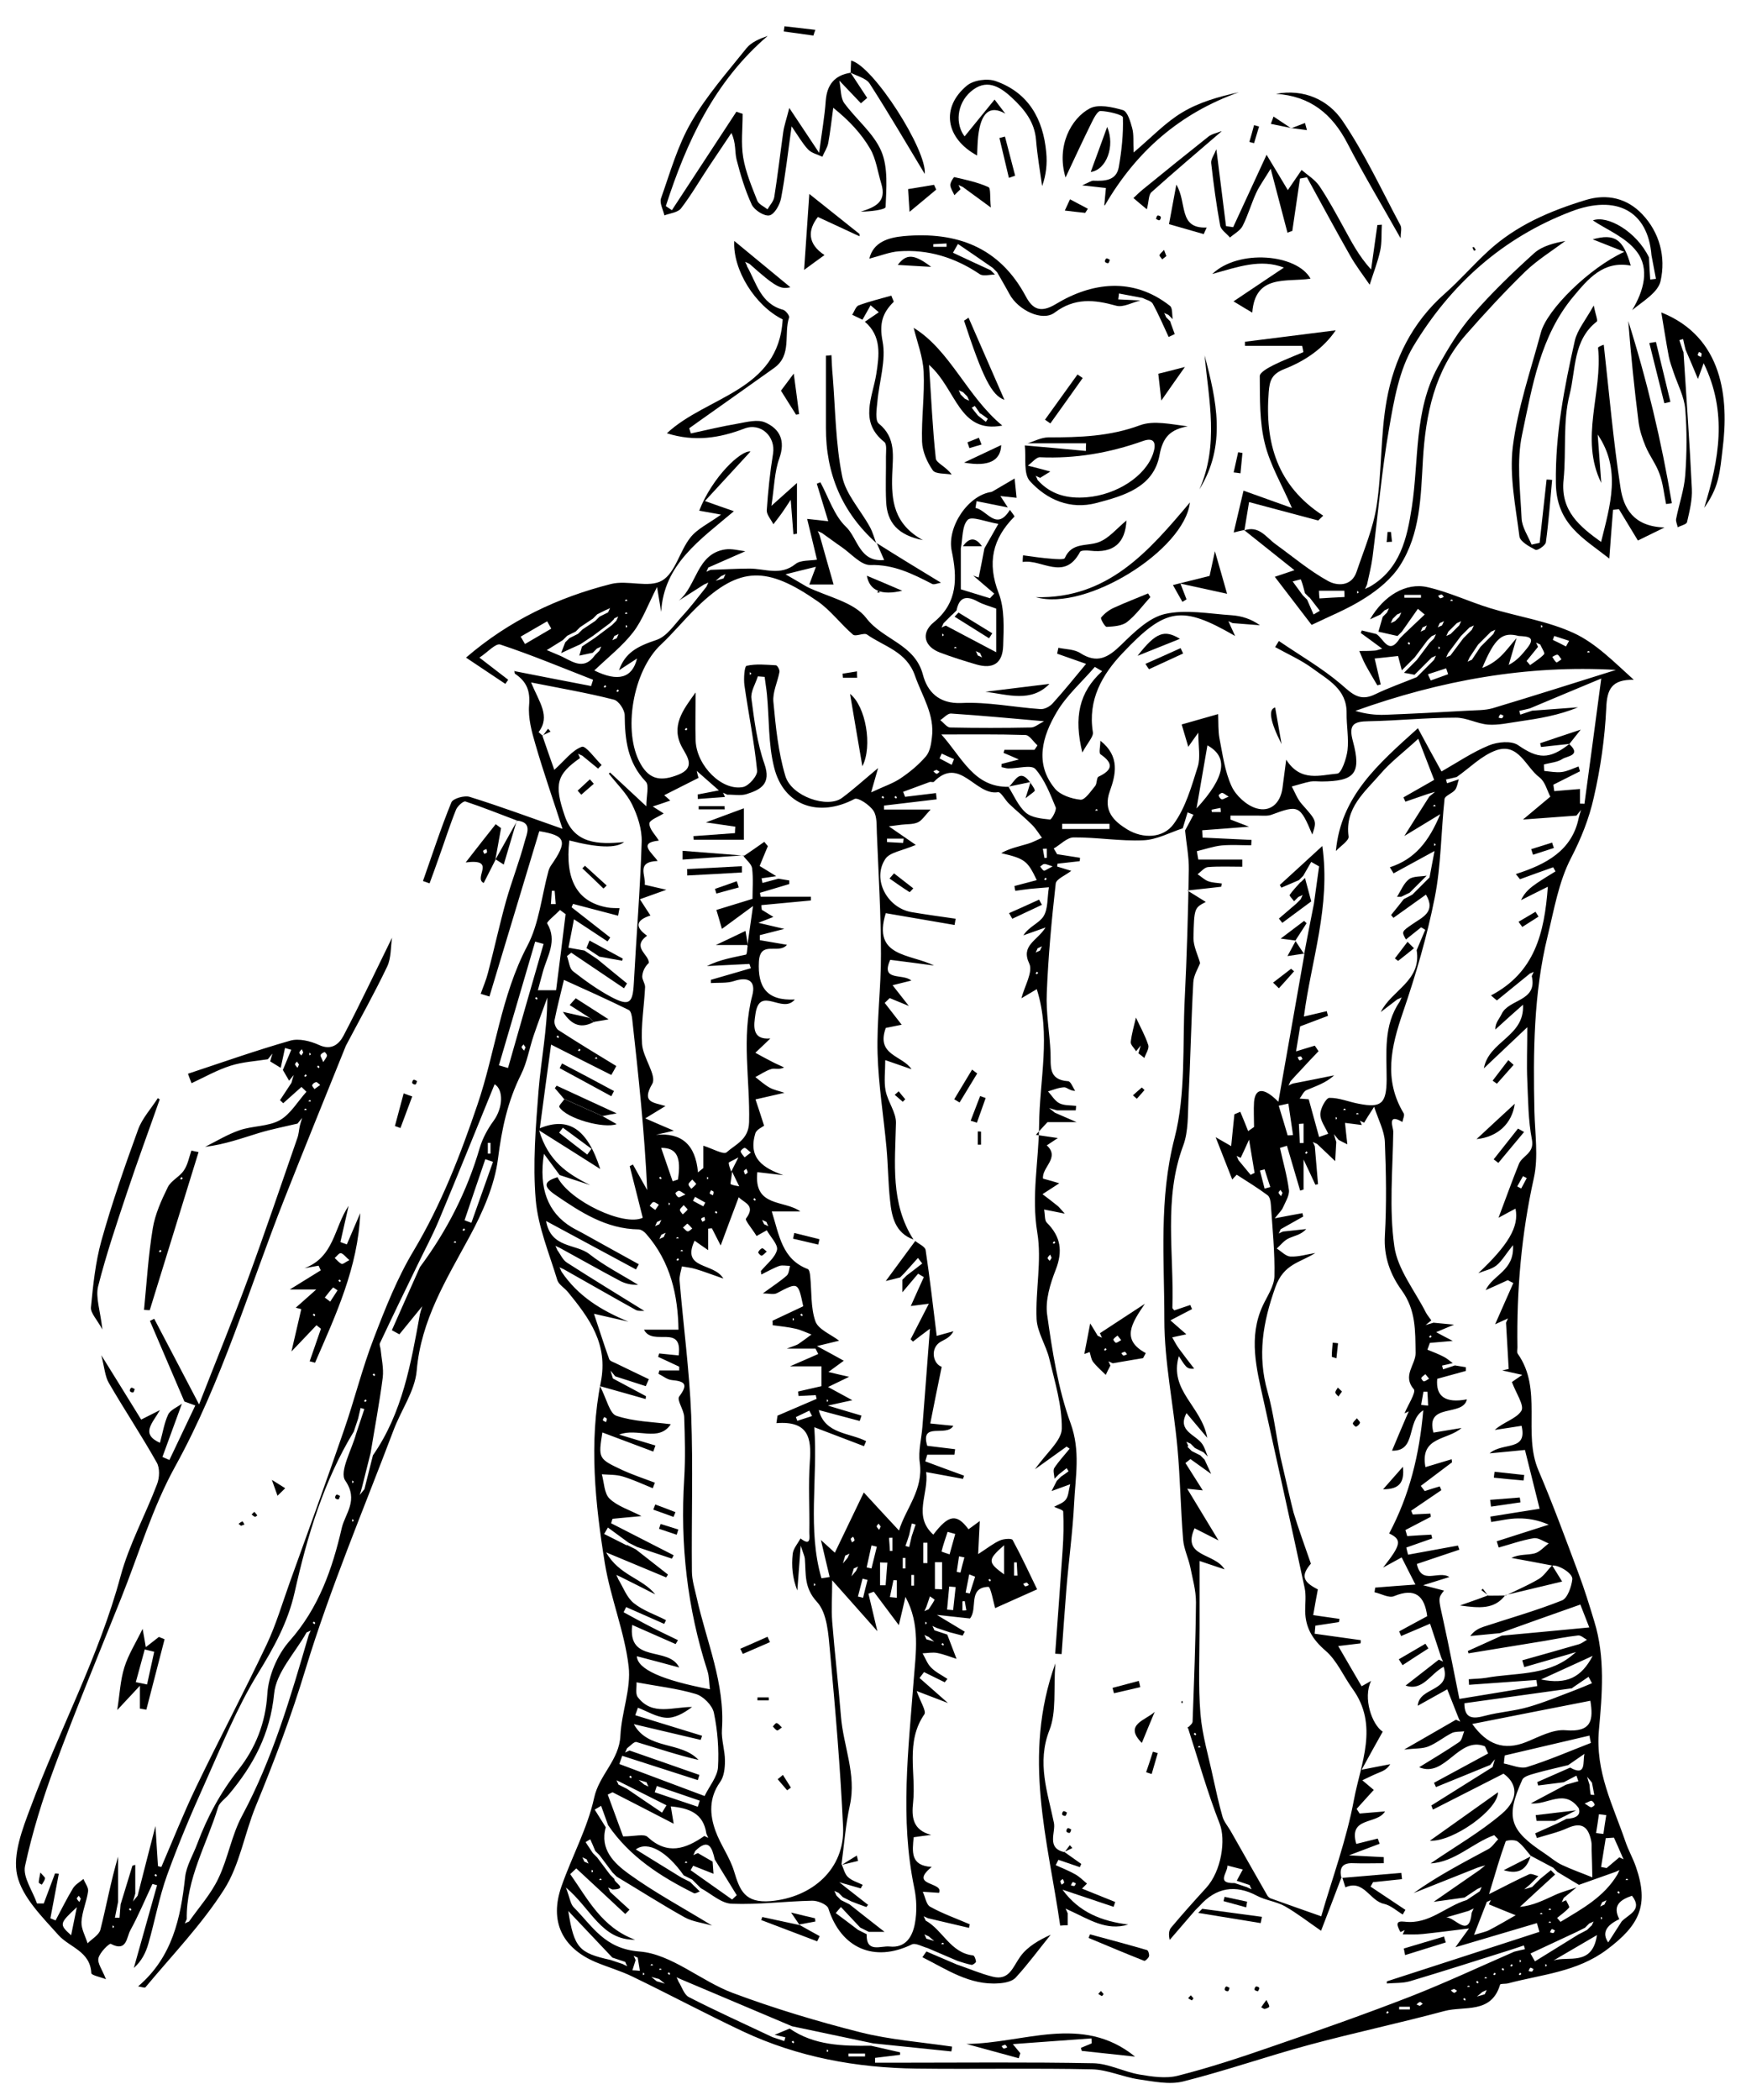 <?xml version="1.0" encoding="UTF-8"?>
<svg id="a" data-name="Layer_1" xmlns="http://www.w3.org/2000/svg" viewBox="0 0 97.71 117.47">
  <path d="M6.75,106.54c.22-.72.44-1.44.66-2.16.05-.02.11-.03.16-.05,0,.54,0,1.08,0,1.61-.04.15-.08.29-.13.44.09-.11.17-.21.26-.32.32-1.27.65-2.53,1-3.9.05.77.09,1.51.14,2.24.06.02.13.04.19.05.64-1.49,1.24-3,1.94-4.46,1.29-2.68,2.68-5.3,3.95-7.98.53-1.12.88-2.32,1.3-3.49,1.02-2.83,2.05-5.66,3.03-8.51.59-1.7,1.02-3.46,1.67-5.14.64-1.67,1.31-3.37,2.23-4.9,1.54-2.58,2.61-5.34,3.57-8.17,1-2.93,1.31-6.07,2.79-8.88.66-1.25.8-2.78,1.18-4.18.03-.11.08-.22.14-.31.96-1.38.84-1.68-.65-1.93-.93,3.09-1.86,6.17-2.79,9.25-.16-.05-.33-.1-.49-.15.14-.39.31-.78.41-1.18.35-1.33.64-2.68,1.01-4.01.32-1.13.75-2.22,1.05-3.35.11-.41.45-1.07-.45-1.15h.02c-.96-.36-1.92-.75-2.89-1.07-.12-.04-.45.26-.53.46-.35.87-.63,1.76-.95,2.65-.17.49-.35.98-.53,1.47-.12-.04-.24-.09-.37-.13.52-1.47,1-2.96,1.59-4.4.09-.22.73-.4,1.02-.31,1.68.52,3.32,1.13,5.2,1.79-.53-1.65-1.07-3.18-1.52-4.74-.21-.71-.41-1.47-.35-2.18.07-.8-.14-1.32-.78-1.75-.07-.05-.03-.27-.02-.15,1.43.28,2.85.56,4.27.83.04-.12.07-.23.11-.35-1.72-.67-3.44-1.39-5.19-1.97-.26-.09-.72.44-1.17.73.51.39,1.06.82,1.61,1.24l-.16.23c-.75-.5-1.49-1-2.2-1.47,2.43-2.09,5.15-3.37,8.12-4.12.92-.23,2.12.24,2.85-.19.74-.43.98-1.64,1.58-2.4.39-.5,1.03-.79,1.72-1.29-.55-.1-.88-.16-1.22-.22.73-1.88,2.34-3.4,2.87-3.31-.67.73-1.55,1.68-2.55,2.77.66.23,1,.36,1.62.57-1.9,1.61-3.92,2.97-4.07,5.63-.06-.39-.13-.77-.23-1.39-.51.99-.81,1.84-1.33,2.52-.6.78-1.4,1.4-2.18,2.15q1.99.98,2.39-.67c-.38.25-.68.44-1.01.66.34-.97.99-1.33,2.1-1.7.57-.19.99-.84,1.44-1.33.48-.52.91-1.09,1.35-1.64.04-.08.07-.16.11-.24-.08.04-.16.08-.24.11-.47.3-.94.6-1.41.9,1.01-.83.99-2.61,2.58-2.86.38-.06.79.06,1.14.1-.75.33-1.41.62-2.07.91-.04.08-.07.16-.11.24.08-.04.16-.08.24-.11.73-.02,1.45-.07,2.18-.07.86,0,1.72.42,2.56-.25.29-.24.82-.18,1.21-.25-.17-.71-.34-1.42-.55-2.28.51.06.83.09,1.18.13-.22-.73-.43-1.41-.64-2.1l.2-.08c.46.85.77,1.86,1.43,2.49.66.62.75,2,2.14,1.86-.16-.36-.29-.66-.42-.96h-.02c1.17.74,2.35,1.46,3.62,2.23-.22.04-.39.12-.49.07-1.09-.56-2.15-1.1-3.47-1.06-.52.01-1.06-.63-1.58-.99-.38-.26-.75-.54-1.12-.8-.08-.04-.16-.07-.24-.11.04.08.08.16.11.24.25.9.51,1.8.78,2.75h-1.36c.11-.29.22-.58.37-.99-.61.15-1.08.26-1.7.42.49.28.84.49,1.2.7,1.14.56,2.64.85,3.32,1.75.93,1.22,2.72,1.45,3.17,3.17.24.92.87,1.64,2.16,1.58,1.46-.07,2.94.24,4.41.34.23.02.53-.14.69-.32.61-.67,1.18-1.38,1.87-2.21-.56-.2-1.09-.38-1.62-.57.02-.11.05-.22.07-.33.42.09.9.08,1.23.3.94.6,1.55.25,2.27-.45.72-.7,1.55-1.53,2.46-1.74,1.18-.27,2.49-.01,3.74.07.55.04,1.08.2,1.58.56-.51-.04-1.02-.08-1.53-.12-.08-.04-.16-.07-.24-.11.04.08.08.16.11.24.07.16.15.32.27.59-2.98-1.72-3.87-1.61-6.3.96-1.14,1.2-1.95,2.61-1.66,4.42.04.26-.28.57-.59,1.14-.48-1.97-.19-3.37,1.11-4.55-.14-.08-.27-.16-.41-.24-.72.84-1.59,1.6-2.14,2.54-.79,1.34-1.25,2.86-.1,4.26.3.37.94.58,1.44.63.25.02.57-.47.82-.77.11-.14.07-.47.19-.52.78-.37.85-.74.11-1.25-.11-.07-.01-.43-.01-.76,1.11.87.86,1.9.53,2.82-.4,1.11.24,1.69.97,2.14.89.54,2.02.5,2.6-.3.67-.91,1-2.1,1.35-3.21.16-.52.03-1.14.03-1.9-.22.31-.36.5-.56.79-.13-.45-.25-.83-.37-1.25.73-.21,1.42-.4,2.04-.58.02.5,0,.93.07,1.33.18.91.3,1.87.68,2.7.24.53.84,1.08,1.39,1.24.77.23,1.34-.27,1.46-1.12.06-.45.12-.91.21-1.6.81,1.27,1.9.86,2.86.78.23-.02.51-.83.57-1.3.08-.68-.06-1.39-.05-2.08.02-1.35-1.05-1.87-1.91-2.51-.64-.47-1.39-.8-2.09-1.19.07-.11.14-.23.21-.34,1.17.8,2.41,1.51,3.48,2.42.61.53,1.04.98,1.89.57.76-.37,1.57-.65,2.35-.97.08-.08.16-.16.24-.24.08-.08.16-.16.24-.24.08-.08.16-.16.24-.24.08-.08.16-.16.24-.24.04-.08.07-.16.11-.24-.08.04-.16.08-.24.11-.08.08-.16.16-.24.24-.08.08-.16.16-.24.24s-.16.16-.24.24c-.08.08-.16.16-.24.24-.2-.04-.39-.08-.59-.11.08-.08.16-.16.24-.24.16-.16.32-.32.48-.48.24-.32.48-.64.72-.96.08-.08.16-.16.24-.24.04-.08.07-.16.11-.24-.08.04-.16.08-.24.11-.08.08-.16.16-.24.24-.24.32-.47.63-.71.95-.16.16-.32.32-.48.48-.08.08-.16.16-.24.24-.07-.26-.14-.52-.21-.8-.42.05-.84.09-1.31.14.12.5.23.97.34,1.45-.06.02-.13.03-.19.05-.23-.39-.46-.77-.67-1.16-.13-.24-.23-.51-.34-.76.28,0,.56,0,.84-.02.11,0,.22-.05.44-.11-.44-.33-.82-.6-1.2-.88.02-.05.04-.09.06-.14l.81.2c.41.24.69,1.23,1.32.24.08-.08.16-.16.24-.24.38-.36.77-.73,1.15-1.09-.13-.11-.25-.21-.38-.32-.3.43-.6.85-.9,1.28-.08.08-.16.16-.24.24-.36-.08-.72-.16-1.07-.24.08-.28.16-.55.24-.83.08-.08.16-.16.24-.24.04-.08.07-.16.11-.24-.08.04-.16.08-.24.11-.08.08-.16.16-.24.24-.16.07-.32.15-.58.27.76-1.32,2.01-2.08,3.22-1.8,1.19.27,2.32.81,3.49,1.17,1.56.48,3.23.72,4.7,1.4,1.23.57,2.24,1.61,3.35,2.61-1.24-.02-1.5.53-1.54,1.59-.08,1.68-.32,3.37-.7,5.01-.26,1.16-.7,2.27-1.27,3.37-.69,1.33-.95,2.89-1.31,4.37-.79,3.22-.81,6.51-.74,9.8.03,1.25.23,2.55-.03,3.73-.7,3.14-.97,6.29-.92,9.49,0,.12-.04.27.02.35,1.41,2,.26,4.44,1.16,6.53.81,1.9,1.52,3.83,2.24,5.76.33.88.61,1.78.88,2.68.62,2,.44,4.09.26,6.08-.21,2.33.79,4.21,1.48,6.23.16.48.42.93.59,1.42.74,2.14.21,3.26-1.62,4.63-1.68,1.26-3.65,1.39-5.53,1.89-.15.04-.43.01-.45.07-.49,1.66-2.01,1.18-3.12,1.48-2.49.67-5.03,1.21-7.52,1.88-2.38.64-4.71,1.46-7.1,2.06-.77.19-1.67,0-2.49-.12-.88-.13-1.74-.54-2.61-.56-3.27-.07-6.54,0-9.81-.04-3.37-.04-6.65-.64-9.72-2.08-2.08-.98-4.1-2.06-6.17-3.06-.67-.33-1.39-.53-2.08-.82-1.88-.8-2.59-2.29-1.91-4.23.58-1.67,1.46-3.26,1.83-4.96.28-1.29,1.41-2.11,1.47-3.48.06-1.3.61-2.63.46-3.88-.23-1.94-1.01-3.81-1.33-5.75-.54-3.35-.9-6.76-.23-10.13.43-2.15-.64-3.59-1.84-5.06-.19-.23-.51-.41-.59-.66-.45-1.49-1.08-2.98-1.21-4.5-.17-2.02,0-4.08.16-6.12.14-1.71.49-3.41.49-5.19-.25.7-.52,1.4-.76,2.11-.25.73-.37,1.51-.71,2.19-.75,1.5-1.08,3.04-1.29,4.71-.19,1.5-.86,3.01-1.59,4.36-1.29,2.39-2.72,4.66-2.96,7.5-.1,1.15-.89,2.23-1.31,3.37-1.68,4.44-3.54,8.83-4.92,13.36-.79,2.61-1.74,5.12-2.77,7.62-.64,1.55-.9,3.3-1.78,4.68-1.25,1.96-2.9,3.67-4.4,5.47-.04.05-.22-.02-.41-.05,1.92-1.64,2.38-3.82,2.63-6.11.07-.64.45-1.25.68-1.87.56-1.5,1.3-2.87,2.31-4.15.93-1.18,1.51-2.58,1.61-4.22.06-1.02.56-2.2,1.24-2.97,1.64-1.85,2.4-4.04,2.93-6.34.19-.8.95-1.54.19-2.64-.34-.5.37-1.73.61-2.62.08-.24.16-.48.24-.72.07-.22.15-.44.22-.66-.07-.02-.14-.04-.21-.06-.05.2-.09.4-.14.6-.08.24-.16.48-.24.72-1.69,2.78-2.61,5.86-3.31,8.99-.38,1.69-1.17,3.11-2.07,4.57-1.18,1.92-2.03,4.06-2.96,6.13-.76,1.68-1.48,3.39-2.11,5.13-.45,1.25-.68,2.56-1.05,3.84-.14.49-.37.96-.81,1.35l1.3-4.63c-.09-.02-.17-.05-.26-.07-.41.87-.78,1.76-1.24,2.6-.21.38-.19,1.23-1.09.75-.08-.04-.62.48-.69.8-.07.28.21.64.42,1.18-.3-.12-.81-.22-.82-.34-.06-1.23-1.22-1.44-1.84-2.13-.91-1.02-2.03-2.12-2.31-3.35-.26-1.16.3-2.6.76-3.82,1.61-4.33,3.82-8.42,5.03-12.92.48-1.77,1.39-3.42,2.04-5.14.14-.36.16-.9-.02-1.21-.85-1.51-1.81-2.95-2.68-4.45-.21-.36-.24-.84-.42-1.55.85,1.37,1.53,2.46,2.23,3.6.29-.15.54-.27,1.05-.53-.42.74-1.1,1.33,0,1.83.16-.57.24-1.11.46-1.58.13-.27.51-.41.77-.61l-1.09,2.98c.13.06.26.11.39.17.48-1.02.97-2.03,1.45-3.05-.2-.07-.41-.15-.61-.22-.64-1.5-1.28-3-1.93-4.51.08-.04.16-.08.24-.12.78,1.48,1.55,2.96,2.51,4.79.99-2.54,1.89-4.73,2.71-6.95.97-2.64,1.87-5.3,2.79-7.95.08-.22.09-.46.14-.69.04-.15.08-.29.13-.44-.09.11-.17.21-.26.32-.71.17-1.44.31-2.14.52-.98.3-1.94.65-3.03.78.64-.32,1.26-.7,1.93-.93.73-.25,1.6-.2,2.25-.56.6-.34,1-1.05,1.49-1.59-.09-.09-.18-.18-.28-.27-.34.3-.68.61-1.02.91-.06-.06-.12-.11-.18-.17.21-.32.43-.65.64-.97.04-.15.08-.29.13-.44-.09.11-.17.21-.26.32-.12-.2-.23-.4-.35-.6.16-.38.31-.75.47-1.13-.12-.03-.24-.07-.35-.1-.08.37-.16.74-.24,1.11-.2-.12-.39-.24-.59-.36.04-.15.08-.29.13-.44-.09.11-.17.21-.26.32-.7.11-1.42.15-2.08.36-.76.24-1.46.64-2.19.98-.07-.18-.14-.35-.2-.53,1.9-.63,3.8-1.3,5.72-1.85.48-.14,1.13.02,1.61.24.71.33,1.13-.06,1.37-.51.94-1.79,1.8-3.62,2.72-5.49-.08.51-.04,1.12-.27,1.61-.71,1.49-1.52,2.93-2.29,4.39-.02.04-.04.07-.05.11-1.14,2.83-2.29,5.65-3.41,8.49-1.98,5.01-3.48,10.2-6.11,14.97-1.28,2.31-2.04,4.91-3.03,7.38-1.25,3.12-2.54,6.23-3.71,9.39-.68,1.83-1.26,3.7-1.67,5.6-.13.62.43,1.39.67,2.09.13,0,.25,0,.38,0,.21-.56.42-1.12.63-1.68.07,0,.14.01.21.02-.16.83-.31,1.66-.47,2.49.1.04.2.08.29.12.32-.6.62-1.21.97-1.79.13-.22.39-.36.59-.53.09.23.29.48.26.69-.08.58-.34,1.14-.37,1.71-.02.39.22.8.34,1.2.25-.25.65-.47.72-.77.34-1.34.58-2.7.99-4.08v2.53c-.06.3-.12.59-.18.89h.26c.02-.25.04-.51.06-.77ZM66.45,80.94c.08.08.16.16.24.24.16.08.32.16.48.24.08.08.16.16.24.24.07.16.15.32.37.8-.57-.41-.87-.62-1.16-.83-.09.07-.19.15-.28.22.33.52.66,1.04.97,1.53-.21-.02-.49-.05-.87-.09.6.99,1.13,1.86,1.75,2.89-.56-.28-.96-.49-1.34-.68-.73,1.63,1.12,1.36,1.68,2.3-.6-.2-1.01-.34-1.4-.47,0,1.31,0,2.52,0,3.74,0,1.61-.08,3.22.05,4.82.1,1.2.46,2.38.71,3.57.16.73.32,1.45.52,2.16.08.29.29.53.45.8.69,1.21,1.37,2.42,2.06,3.62.04.07.11.13.17.16.94.34,1.89.67,2.85,1.01.6-2.08,1.41-4.26,1.83-6.52.38-2.03,1.41-4.16-.08-6.21-.51-.71-.87-1.58-1.51-2.13-.73-.63-1.12-1.28-1.14-2.21,0-.44.06-.89-.03-1.31-.75-3.5-1.53-7-2.3-10.49-.39-1.76-.86-3.53-.04-5.3.25-.53.63-1.08.65-1.63.03-1.34-.11-2.68-.2-4.02-.01-.18-.06-.43-.18-.52-.55-.41-1.14-.77-1.73-1.15-.06.06-.21.22-.25.27-.31-.8-.61-1.56-.93-2.37.29.17.56.32.87.5.07-.68.12-1.23.18-1.78l.33-.14c.15.36.3.72.44,1.08.11-.08.22-.15.33-.23,0-.47-.03-.95,0-1.41.07-.75.52-.85,1.36,0,.51-2.9.99-5.58,1.46-8.27l-.02.02c.18-.94.36-1.89.55-2.83.1-.7.19-1.39.29-2.09-.15-.08-.29-.17-.44-.25-.15.26-.3.52-.45.78-.08.08-.16.16-.24.24-.33.14-.65.28-.98.42-.03-.05-.06-.1-.09-.15.73-.66,1.45-1.33,2.38-2.18.48,3.38-.63,6.42-1.03,9.54.47-.11.87-.2,1.28-.3.02.09.04.17.07.26-.51.19-1.02.39-1.56.59-.06.39-.14.84-.23,1.4.38-.12.72-.22,1.05-.32.07.1.14.2.21.31-.33.34-.65.68-.97,1.03-.2.21-.4.43-.6.65-.04.08-.07.16-.11.24.08-.04.16-.08.24-.11.77-.15,1.54-.3,2.31-.46-.46.43-1.02.6-1.55.83-.16.07-.25.31-.38.47.21.02.42.03.51.04.2.73.39,1.42.58,2.11.17-.06.34-.12.51-.18-.16-.37-.45-.73-.44-1.1,0-.32.32-.9.5-.91.55-.01,1.1.23,1.65.33,1.26.25,1.55-.01,1.56-1.36,0-1.49-.19-3.01.73-4.35.04-.08.07-.16.11-.24-.08.04-.16.08-.24.11-.31.24-.62.47-.93.71.62-1.24,2.29-1.74,2.01-3.46.16-.38.32-.76.48-1.14-.08-.05-.15-.1-.23-.14-.28.23-.57.45-.85.68-.25-.44-.24-.44.35-.85.56-.39,1.35-.69.77-1.66-.63.45-1.22.87-1.82,1.3-.04-.05-.09-.11-.13-.16.24-.3.48-.59.71-.89.16-.08.32-.16.48-.25.16-.16.32-.32.47-.47.16-.16.33-.33.49-.49.09-.46.17-.91.28-1.48-.9.49-1.59.87-2.29,1.25-.07-.11-.14-.22-.21-.34,1.39-.45,2.18-1.43,2.82-2.97-.76.46-1.24.75-2.01,1.22.59-.93.99-1.57,1.4-2.21.11-.09.21-.17.32-.26-.15.04-.29.08-.44.13l-1.22.42c-.04-.08-.07-.16-.11-.24.56-.32,1.11-.63,1.72-.98-.3-.78-.58-1.5-.89-2.3-.81.75-1.55,1.3-2.13,1.98-.86,1-1.99,1.89-1.77,3.49.03.23-.46.54-.71.81.28-3.07,2.37-4.87,4.59-6.87.41.76.83,1.54,1.32,2.42.88-.5,1.73-1.08,2.66-1.46.48-.2,1.26-.27,1.63-.01,1.1.76,1.73.83,2.88-.08l-.02.02c.71.64-.15.67-.38.83-.29.19-.69.21-1.04.31,0,.12.01.24.02.36.33.03.66.1.98.06.32-.04.63-.2.94-.31l.08.27c-.5.25-1,.5-1.49.75l.05.36c.48-.04.96-.08,1.44-.12v.82c.08,0,.17,0,.25.01.3-2.22.6-4.43.94-7.01-1.53.64-2.76,1.15-3.99,1.67-.2.05-.4.1-.6.14.02.07.04.14.06.21.22-.07.44-.15.66-.22.86-.06,1.71-.13,2.57-.19-1.08.45-2.19.63-3.29.79-.58.08-1.17.22-1.74.18-.62-.05-1.22-.4-1.83-.39-1.62,0-3.24.17-4.86.2-.84.01-1.13.19-.88,1.11.49,1.82.1,2.25-1.76,2.26-.2,0-.41-.03-.6,0-.36.07-.71.19-1.06.28.18.33.31.7.56.98.83.94.85.93.59,1.71-.69-1.64-.77-1.67-2.28-1.11-.21.08-.47.05-.71.05-.53,0-1.06,0-1.59,0,0,.07,0,.15,0,.22.25.1.49.19,1.04.4-1.1.09-1.86.14-2.62.2l.02.41c.91.04,1.83.09,2.74.13,0,.1-.02.2-.02.3-.55,0-1.11-.04-1.66.01-.46.05-.92.21-1.38.32.03.16.05.32.08.47h2.46c0,.13,0,.27,0,.4-.64,0-1.29-.03-1.92.02-.2.02-.39.26-.58.4.2.13.38.31.59.39.24.09.51.09.77.13-.01.06-.03.12-.04.18-.52.06-1.04.12-1.89.21.54.34.77.48,1.03.64-.63.33-.66.33-.69,2.03,0,.46.24.92.37,1.39-.11.3-.36.68-.38,1.08-.12,2.18-.16,4.36-.27,6.54-.04.87,0,1.79-.29,2.58-1.12,2.98-.51,6.05-.61,9.08,0,.06.09.12.11.15.3-.1.59-.2.89-.3.03.08.07.16.1.23-.38.2-.76.39-1.21.63.33.29.57.5.89.78-.34.07-.57.12-.79.17.12.21.23.43.37.62.28.38.57.76.86,1.13-.32.04-.43-.08-.53-.21-.09-.11-.16-.23-.33-.49-.56,1.94,1.27,2.79,1.59,4.57-.52-.62-.84-1-1.16-1.38-.54,1.01.52,1.19.89,1.74.14.21.2.46.3.69-.08-.08-.16-.16-.24-.24-.16-.08-.32-.16-.48-.24-.08-.08-.16-.16-.24-.24-.08-.04-.16-.07-.24-.11.04.08.08.16.11.24ZM58.07,53.05c-.04.08-.07.16-.11.24l.24-.11c.04-.08.07-.16.11-.24-.08.04-.16.08-.24.11ZM89.07,107.74c.04-.08.07-.16.11-.24-.08.04-.16.08-.24.11-.08.08-.16.16-.24.24-.16.08-.32.16-.48.24l-2.57,1.2c.08.15.17.3.25.44.81-.5,1.63-1.01,2.44-1.51.16-.08.32-.16.48-.25.08-.08.16-.16.24-.24ZM89.66,106.42c-.04.08-.07.16-.11.24l.24-.11c.04-.08.07-.16.11-.24-.08.04-.16.08-.24.11ZM46.82,106.06c.08.08.16.16.24.24.16.08.32.16.48.24.62.49,1.24.98,1.96,1.54-.35,0-.62,0-.88,0-.16-.08-.32-.16-.48-.24-.36-.38-.72-.77-1.08-1.15-.1.11-.19.22-.29.34.42.31.84.63,1.25.94.16.08.32.16.48.24-.03,1.07.78.64,1.28.69.92.1,1.29-.58,1.42-1.29.12-.65.1-1.36-.04-2.01-.8-3.86-.32-7.72-.03-11.58.12-1.56.38-3.15-.46-4.68-.1.45-.21.9-.37,1.58-.55-.73-.97-1.3-1.4-1.87-.1.04-.2.07-.3.11.15.63.3,1.25.5,2.1-.87-.98-1.62-1.82-2.53-2.85,0,.93-.05,1.62,0,2.3.14,1.77.35,3.53.49,5.3.13,1.67.88,3.26.5,4.99-.24,1.09-.32,2.21-.47,3.32,0,0,.01-.02.01-.02.11.24.17.54.35.71.22.21.55.3.83.44-.04.07-.08.13-.11.2-.25-.07-.51-.15-.76-.22-.15-.04-.29-.08-.44-.13.11.09.21.17.32.26l1.29,1.01-.1.12c-.28-.1-.55-.2-.83-.31-.16-.08-.32-.16-.48-.24-.08-.08-.16-.16-.24-.24-.08-.04-.16-.07-.24-.11.04.08.08.16.11.24ZM38.92,105.58c.08.08.16.16.24.24-.11.04-.25.13-.32.1-1.87-.93-3.6-2.04-4.81-3.81-.13-.36-.26-.72-.39-1.08-.12.07-.24.14-.36.21.21.33.41.66.62.99-.35,1.24.48,2.02,1.28,2.6,1.45,1.05,3.04,1.9,4.67,2.9-.55-.16-1.09-.22-1.53-.46-1.29-.72-2.54-1.52-3.81-2.28l-.24-.24c-.24-.32-.48-.64-.72-.96l-.24-.24c-.09-.22-.18-.44-.28-.65-.09.05-.17.11-.26.16.14.21.27.41.41.62.08.08.16.16.24.24.24.32.48.64.72.96.08.08.16.16.24.24-.04.2.83.57-.11.59-.08-.04-.16-.07-.24-.11.04.08.08.16.11.24.36.33.72.67,1.09,1-.08.08-.16.16-.24.24-.91-.85-1.82-1.7-2.74-2.55-.11.11-.23.21-.34.32.99,1.41,1.78,2.99,3.63,3.67-1.88.03-2.46-1.74-3.87-2.92.22.58.25.92.44,1.11,1.05,1.05,1.71,2.32,3.68,2.47,1.79.14,3.43,1.65,5.22,2.32,2.33.87,4.73,1.59,7.14,2.2,1.67.42,3.42.55,5.13.8-.01.09-.02.18-.04.27-1.46-.15-2.91-.3-4.37-.45-1.52-.32-3.03-.64-4.55-.96-2.07-.88-4.15-1.75-6.22-2.63-.08-.04-.16-.07-.24-.11.04.08.08.16.11.24.19.3.31.73.58.87,1.54.79,3.12,1.5,4.68,2.24.22.07.44.15.66.22l.06-.21c-.2-.05-.4-.09-.6-.14.28-.12.56-.23.84-.35,1.38.95,2.96.98,4.55.96.54.12,1.09.25,1.63.37,0,.05,0,.09,0,.14l-1.4.17v.27c.41,0,.82,0,1.22,0,3.67,0,7.33-.04,11,.03.86.02,1.7.48,2.57.63.7.12,1.48.24,2.15.07,1.78-.45,3.53-1.03,5.26-1.63,2.59-.89,5.18-1.8,7.73-2.79,1.97-.77,3.89-1.67,5.84-2.52.2-.05.4-.1.6-.14-.02-.07-.04-.14-.06-.21-.22.07-.44.15-.66.22-1.9.6-3.8,1.21-5.71,1.78-.41.12-.86.09-1.3.13,0-.04,0-.08,0-.12,2.85-.92,5.7-1.85,8.54-2.77-.05-.16-.09-.32-.14-.49-1.43.42-2.86.85-4.56,1.35.27-.38.38-.53.76-1.05-1.06.13-1.82.23-2.58.31-.37.04-.75.02-1.13.02.04-.08.07-.16.11-.24-.08.04-.16.08-.24.11-.26-.48-.22-.63.23-.58,1.38.17,2.3-.86,3.48-1.21.24-.16.48-.32.73-.49.04-.08.07-.16.11-.24-.08.04-.16.08-.24.11-.24.16-.48.32-.72.48-.65.09-1.31.18-1.73.24.8-.55,1.68-1.17,2.57-1.78.11-.09.21-.17.32-.26-.15.04-.29.08-.44.13-1.19.47-2.38.95-3.57,1.42,1.34-.96,2.77-1.7,4.18-2.46.22-.12.37-.37.55-.55-.07-.08-.15-.15-.22-.23-1.22.44-2.21,1.51-3.56,1.58,1.37-.94,2.77-1.74,3.98-2.77.99-.84.87-1.71.1-2.25-1.37.7-2.66,1.35-3.95,2.01-.03-.08-.06-.15-.09-.23,1.14-.72,2.29-1.43,3.43-2.15.04-.15.08-.29.13-.44-.09.11-.17.21-.26.32-1.01.41-2.02.83-3.04,1.24-.04-.08-.07-.16-.11-.24,1.01-.55,2.02-1.09,3.03-1.64-.06-.13-.12-.27-.18-.4-1.48-.59-2.22,1.79-3.68,1.17.76-.47,1.52-.92,2.24-1.41.16-.11.19-.39.28-.6-.23.03-.48,0-.68.09-.46.23-.86.57-1.33.76-.33.13-.72.1-1.35.17,1.18-.68,2.04-1.17,2.9-1.67.08.04.16.07.24.11-.04-.08-.08-.16-.11-.24-.21-.52-.41-1.05-.62-1.57-.59.33-1.1.61-1.65.92.08-1.08,1.89-.75,1.45-2.18-.76.4-1.17,1.38-2.13,1.05.65-.5,1.25-.98,1.86-1.45.08.04.16.07.24.11-.04-.08-.08-.16-.11-.24-.2-.62-.41-1.25-.62-1.88-.59.25-1.11.47-1.62.69-.04-.09-.07-.17-.11-.26.52-.28,1.04-.57,1.57-.85-.15-1.14-.67-1.61-1.86-1.12-.28.12-.72-.14-1.09-.22.01-.09.03-.18.04-.26.72-.06,1.43-.11,2.25-.17-.31-.6-.55-1.09-.77-1.52-.38.21-.71.39-1.04.57,1.02-1.29,1.07-1.56.34-1.91,1.13-2.12,1.69-4.38,1.91-6.89-.97.61-.35,2.3-1.75,2.26.27-.65.55-1.31.83-1.96.04-.08.07-.16.11-.24-.08.04-.16.08-.24.11.19-.46.66-1.18.52-1.35-.66-.76.11-1.37.1-2.03-.02-1.25.02-2.39-.77-3.49-.64-.88-1.02-1.89-.95-3.07.1-1.75.07-3.5,0-5.25-.03-.62-.36-1.22-.6-1.96-.31.48-.44.68-.56.89-.08-.04-.16-.07-.24-.11.04.08.08.16.11.24-.28-.04-.57-.07-.94-.12.03.33.08.74.13,1.2-.23-.11-.36-.18-.49-.25-.09-.11-.17-.21-.26-.32.04.15.08.29.13.44-.02.33-.04.66-.06,1.07-.4-.38-.7-.67-1.01-.96-.08-.04-.16-.07-.24-.11.04.08.08.16.11.24.06.71.12,1.41.18,2.12l-.15.03c-.18-.4-.37-.79-.66-1.41v1.68c-.06.02-.12.04-.19.06-.25-.84-.49-1.67-.74-2.51-.13.04-.26.08-.39.12.17.78.4,1.56.5,2.35.04.31-.19.66-.33.98-.07.17-.22.3-.46.61.67-.13,1.11-.21,1.55-.29.01.06.02.13.04.19-.42.24-.84.47-1.26.71-.04.08-.07.16-.11.24.08-.04.16-.08.24-.11.43-.05.87-.09,1.3-.14-.3.33-.66.37-.98.52-.26.12-.45.37-.67.57.26.16.51.44.77.45.46.02.93-.13,1.39-.2-.87.55-1.77.6-2.24,1.92-.7,1.97-1.01,3.8-.44,5.82.34,1.2.48,2.45.73,3.68.05.22.66,2.87.73,3.1.28.92.61,1.82.97,2.86-.56.66-.47,1.01.39,1.44-.1.52-.18.98-.26,1.44.49.07.98.14,1.47.21,0,.06-.02.12-.03.18-.44.07-.88.13-1.32.2-.01.15-.03.3-.04.45.86.12,1.72.24,2.58.36,0,.06,0,.12-.01.18-.41.05-.82.1-1.25.15.46.8.9,1.54,1.31,2.25.13-.07.25-.14.53-.3-.47.96.05,2.45.65,2.84-.36.64-.71,1.27-1.18,2.13.8-.16,1.2-.23,1.6-.31-.2.33-.47.4-.72.51-.29.12-.56.26-.84.39.24.2.48.4.64.54-.32.35-.64.7-.96,1.06l.17.26c.43-.04.87-.07,1.42-.12-.45.76-2.06.27-1.61,1.82.39-.1.8-.2,1.2-.3l.11.29c-.5.19-1.01.38-1.72.65.79.04,1.37.07,1.95.1,0,.11,0,.23,0,.34-.57,0-1.13.02-1.7,0-.59-.03-.8.23-.68.79,0,0,.02-.02.02-.02-.38,1.01-.77,2.02-1.15,3.01-.71-.49-1.34-.98-2.02-1.37-.48-.27-1.08-.33-1.57-.59-1.2-.64-2.29-.47-3.21.57-.08.08-.16.16-.24.24-.48.55-.95,1.11-1.43,1.66-.07-.29-.05-.54.08-.69.63-.75,1.29-1.49,1.95-2.21.88-.96,1.11-2.71.77-3.59-.69-1.76-1.2-3.58-1.78-5.38,0,0,0,0,0,0,.09-.11.25-.22.26-.34.08-2.23.17-4.45.19-6.68,0-.66-.19-1.32-.32-1.97-.11-.52-.36-1.02-.4-1.54-.14-1.72-.16-3.44-.32-5.16-.22-2.39-.73-4.77-.73-7.15,0-3.38-.31-6.75.57-10.15.64-2.48.44-5.17.57-7.78.12-2.41.19-4.83.23-7.24.01-.73-.14-1.46-.21-2.19.16-.29.32-.59.47-.88-.11-.04-.22-.09-.33-.13-.09.3-.18.59-.27.89-.73.24-1.46.64-2.2.67-1.29.06-2.6-.17-3.9-.16-.38,0-.75.41-1.12.62.06.11.13.21.19.32.43.07.86.13,1.28.2,0,.06-.01.13-.02.19l-1.24.14c0,.05-.02.11-.02.16.27.08.54.16.79.24-.33.26-.85.46-.87.72-.23,2.04-.42,4.08-.5,6.13-.05,1.1.16,2.2.21,3.31.03.74-.15,1.53.98,1.61.15,0,.27.35.4.54-.3,0-.46-.2-.61-.2-.31.01-.61.14-.91.23.21.23.38.53.63.66.27.14.62.11.94.15,0,.08-.01.17-.02.25-.35,0-.7,0-1.05,0-.15-.04-.29-.08-.44-.13.11.09.21.17.32.26.32.14.64.28,1.22.53h-1.63c-.22.24-.44.47-.65.71.43.06.86.13,1.23.18-.19.13-.41.27-.62.41.76.69-.29,1.23-.21,1.86.34.09.61.17.91.26-.36.24-.65.42-.94.61.28.21.57.43.84.65.09.07.16.17.41.44-.55-.11-.83-.17-1.16-.23.06.3.02.6.15.73.78.78.91,1.59.5,2.64-.31.79-.59,1.71-.48,2.51.29,2.05.61,4.14,1.31,6.07.57,1.56.27,3,.2,4.5-.08,1.59-.3,3.17-.43,4.76-.1,1.22-.18,2.44-.27,3.66-.12,0-.24-.02-.36-.02.14-1.95.29-3.9.42-5.85.05-.7.06-1.4.03-2.1,0-.1-.33-.18-.51-.27.23-.13.52-.21.66-.41.15-.2.15-.5.24-.85-.41.15-.66.24-1.04.38.15-.3.22-.44.29-.57.08-.08.16-.16.24-.24.14-.1.29-.19.42-.3,0,0-.07-.11-.11-.17-.15.12-.29.23-.44.35-.08.08-.16.16-.24.24,0-.2-.1-.46-.01-.6.25-.38.57-.72.86-1.08-.06-.04-.11-.08-.17-.12-.53.38-1.07.77-1.77,1.27.65-.93,1.49-1.6,1.5-2.27.02-1.3-.39-2.62-.7-3.92-.18-.75-.67-1.47-.71-2.21-.07-1.61.3-3.27.04-4.84-.34-2.04.08-4.01.1-6,.02-2.53.68-5.08-.13-7.62-.34.2-.64.38-.86.51.18-.69.66-1.48.44-1.94-.49-1.03.45-1.27.91-2.02-.57.2-.91.32-1.24.44.31-.49.89-.68,1.13-1.07.26-.42.2-1.03.3-1.62-.46.04-.76.06-1.06.09-.27.03-.54.07-.82.11-.02-.09-.04-.18-.05-.27.42-.11.83-.22,1.25-.33-.52-1.09-.67-1.2-1.99-1.51.47-.27.98-.37,1.48-.52.28-.08.53-.22.8-.34-.18-.24-.34-.51-.55-.72-.41-.41-.87-.78-1.29-1.18-.22-.21-.46-.68-.62-.65-1.27.21-2.14-2.06-3.59-.58-.04.04-.16-.01-.23.01-.5.18-.99.37-1.49.55.04.09.07.18.11.28.58-.07,1.15-.14,1.73-.21.01.12.03.23.04.35-.98.12-1.97.23-2.95.35v.22h2.61c-.33.35-.49.62-.72.72-.27.12-.6.09-.91.13-.26.03-.53.07-.71.09.48.33.96.66,1.51,1.04-.77.33-1.45.41-1.7.78-.76,1.12.08,2.74,1.46,2.98.82.14,1.64.25,2.47.37-.02.12-.04.23-.06.35-1.28-.22-2.56-.44-3.85-.66-.77,2.47,1.37,2.26,2.7,2.93-.82-.11-1.64-.22-2.45-.32-.56,1.23.71.74,1.18,1.16-.42.1-.7.17-1.05.26.27.35.48.61.91,1.16-.57-.23-.82-.34-1.07-.44-.09.09-.19.18-.28.27.33.42.66.85.95,1.22-.24.05-.6.12-.89.18-.56,1.54.93,1.53,1.44,2.31-.46-.16-.92-.32-1.47-.51,0,.64-.08,1.19.02,1.71.12.62.59,1.21.58,1.8-.05,2.25-.32,4.5.98,6.53-1.02-.37-1.22-1.27-1.31-2.18-.11-.98-.11-1.97-.2-2.95-.16-1.76-.45-3.52-.5-5.28-.05-1.85.2-3.71.19-5.57,0-2.25-.14-4.51-.23-6.76-.02-.43.02-.93-.19-1.25-.22-.33-.86-.76-1.06-.66-1.99,1.05-3.97.39-4.5-1.77-.33-1.31-.27-2.71-.4-4.07-.03-.33-.09-.66-.13-.99l-.38-.03c-.13.42-.41.85-.36,1.24.16,1.23.32,2.5.73,3.66.39,1.12-.21,1.44-1.01,1.69-.33.1-.71.02-1.07.03-.08-.04-.16-.07-.24-.11.04.08.08.16.11.24-.51.04-1.01.07-1.52.11,0-.08,0-.17-.01-.25.35-.07.71-.14,1.19-.23-.49-.43-.86-.76-1.24-1.09.03.13.06.26.1.39-.65.33-1.3.66-1.92.97.07.06.21.18.34.3-.37.13-.67.23-.98.33.22.14.44.28.61.39-.27.18-.79.36-.8.56-.01.31.33.63.53.96-1.21.12-.36.69-.07,1.14-1.23.04-.64.82-.72,1.33.43.1.77.18,1.21.28-.59.21-1.03.37-1.48.53.2.31.39.61.59.91-.75.24-.94.6-.19,1.13-.88.65.11,1.04.1,1.52-.24.23-.35.49-.37.75-.01.19.16.4.16.6-.05,1.07-.24,2.14-.17,3.19.05.77.84,1.76.57,2.23-.62,1.06.07,1.03.74,1.24-.37.23-.67.41-1.13.69.61.27,1.04.45,1.6.69-.44.1-.72.17-1,.23,1.43-.13,2.21.54,2.35,2.1.1-.08.2-.16.3-.24v-1.25c.51.16,1.14.52,1.3.37.5-.45,1.23-.7,1.26-1.68.06-2.36-.44-4.74.18-7.1.21-.8-.22-1.07-1.03-.8-.4.13-.86.08-1.29.11,0-.06,0-.12,0-.18.75-.22,1.5-.43,2.24-.65-.03-.08-.05-.16-.08-.24-.79.04-1.58.08-2.38.12.73-.37,1.46-.48,2.18-.64.07-.01.07-.33.1-.5l-.02.02c.1-.71.2-1.42.32-2.24-.76.56-1.24.91-1.74,1.28-.14-.48-.22-.77-.31-1.06.64-.2,1.29-.4,2.02-.62,0-.52.05-1.12-.02-1.7-.03-.25-.32-.47-.49-.7v.02c.4-.27.79-.54,1.17-.81.07.08.13.16.2.24-.16.39-.33.78-.46,1.11.36.22.65.4.93.57-.27.04-.55.08-.82.12.02.09.03.18.05.26.3-.08.6-.16.89-.24.2.03.41.07.61.1v.2c-.54.16-1.09.33-1.64.49.01.07.02.15.04.22h2.81c0,.07,0,.14,0,.21-.92.09-1.84.17-2.77.26,0,.09.01.17.02.26.19.12.39.24.65.4-.31.12-.5.2-.84.33.54.13.88.21,1.45.34-.63.16-1,.26-1.37.35v.28c.49.08.98.17,1.52.26-.47.56-1.5-.28-1.57.94-.08,1.44.45,2.2,2.01,2.12-.69.84-1.96-.8-2.2.79-.1.67-.23,1.48.83,1.39-.3.29-.57.55-.84.8.32.18.64.35.97.52.21.11.43.2.64.3-.29.15-.52.03-.71.09-.32.09-.6.3-.9.45.26.2.5.42.78.58.24.14.53.19.85.3-.65.15-1.13.26-1.62.37.17.5.33,1.01.48,1.47-.1.08-.43.22-.49.43-.42,1.39.44,1.94,1.57,2.34-.51-.06-1.01-.12-1.46-.17-.21,1.99,1.52,1.54,2.41,2.2h-1.6c.42,1.33.57,2.67,2.01,3.22.09.03.13.26.14.4.09.85.02,1.75.29,2.52.16.46.86.73,1.33,1.09-.21.05-.53.13-1.24.3.7.38,1.09.59,1.5.82-.25.18-.52.38-.86.63.46.11.79.19,1.16.27-.48.23-.83.4-1.18.57.44.24.89.48,1.36.74-.34.07-.69.15-1.37.3.84.25,1.36.41,1.88.56-.03.1-.06.2-.1.3-.73-.19-1.46-.39-2.29-.61.34,1.35,1.72,1.26,2.65,1.74-.04.09-.08.18-.12.28-.87-.33-1.73-.66-2.78-1.06.2,2.91-.39,5.72.4,8.45.15-.02.31-.04.46-.07-.15-.63-.3-1.25-.49-2.07.33.3.54.49.78.71.54-1.12,1.04-2.16,1.62-3.37.65.71,1.28,1.39,1.97,2.13.37-1.23,1.38-2.28,1.16-3.81-.09-.64.1-1.33.15-2,.14-1.76.27-3.52.42-5.48-.48.36-.72.54-.95.72-.04-.04-.08-.09-.13-.13.32-.63.64-1.25,1.02-1.99-.45.06-.72.09-1.01.13.27-.61.5-1.11.73-1.62-.11-.06-.22-.13-.32-.19-.26.31-.52.62-.88,1.04,0-.32,0-.51,0-.7.08-.08.16-.16.24-.24.29-.22.58-.44.87-.67l-.24-.31c-.25.28-.51.57-.76.85-.08.08-.16.16-.24.24-.27.07-.54.14-.8.2.57-.78,1.11-1.51,1.65-2.24.2.17.55.31.58.51.24,1.59.42,3.19.62,4.8.29-.08.61-.17.94-.26-.19.35-.47.45-.72.59-.6.35-.44,1.23.06,1.4-.22,1.06-.43,2.1-.64,3.17.55.06.89.09,1.29.13-.38.66-1.87-.26-1.46,1.12.55.07,1.06.13,1.56.19-.01.1-.03.21-.04.31h-1.52c-.04.12-.07.25-.11.37.72.27,1.45.54,2.17.8-.02.06-.04.12-.06.18-.66-.12-1.32-.25-2.06-.38.16,1.22-.76,2.45.4,3.5.86-1.13,1.31-1.19,1.97-.3.22-.16.42-.31.63-.46-.03.63-.06,1.17-.09,1.85.54-.35.86-.61,1.23-.77.21-.09.65-.12.7-.02.52.96.98,1.96,1.37,2.76-.82.37-1.66.74-2.35,1.05-.09-.31-.25-1.2-.38-1.19-1.17.04-.57,1.23-1.03,1.77-.52-.06-1.03-.11-1.85-.2.7.42,1.13.68,1.56.94-.04.07-.08.15-.12.22-.24-.06-.49-.13-.73-.19-.24-.08-.48-.16-.72-.24-.08-.04-.16-.07-.24-.11.04.08.08.16.11.24.24.08.48.16.72.24.17.44.34.89.52,1.36-.37-.12-.72-.26-1.08-.33-.26-.05-.55.01-.82.02.16.28.27.6.49.81.25.25.6.42.9.62-.05.06-.1.13-.15.19-.39-.19-.77-.38-1.16-.57-.08.11-.17.22-.25.33.46.41.92.81,1.59,1.4-.7-.27-1.15-.44-1.75-.67.21.61.55,1.12.43,1.3-1.07,1.55-.46,3.28-.63,4.92-.09.82-.04,1.55,1.01,1.83-.33.04-.66.08-.98.13-.07.8-.2,1.59,1.01,1.66-1.33,1.09.7.82.41,1.45-.3-.02-.6-.04-.91-.06.14.29.19.72.42.84.7.39,1.47.66,2.21.98-.01.07-.03.13-.04.2-.77-.18-1.53-.36-2.3-.54-.08-.04-.16-.07-.24-.11.04.08.08.16.11.24.96.53,1.39,1.81,2.65,1.95.08,0,.16.23.17.35,0,.05-.17.19-.25.18-.26-.05-.52-.14-.78-.22l-1.68-.72c-.3-.08-.68-.31-.89-.2-2.1,1.02-3.95.21-4.66-2.01-.07-.23-.6-.45-.91-.44-1.5.03-3,.23-4.5.17-.59-.02-1.15-.56-1.73-.87-.08-.08-.16-.16-.24-.24l-.24-.24c-.16-.08-.32-.16-.48-.24-.94-1.34-2.01-1.94-2.68-1.45.86.53,1.71,1.06,2.56,1.58.16.08.32.16.48.24.08.08.16.16.24.24ZM85.96,105.35c.08-.08.16-.16.24-.24.2-.16.39-.32.59-.48.08.08.16.16.24.24-.66.6-1.31,1.2-1.97,1.81.73-.06,1.36-.39,2-.68.38-.17.78-.27,1.17-.41-.24.2-.48.39-.72.59-.04.08-.07.16-.11.24.08-.04.16-.08.24-.11.06.14.21.36.17.41-.19.22-.44.39-.67.58.06.07.13.15.19.22,1.19-.72,2.43-1.38,3.19-2.66.04-.08.07-.16.11-.24-.08.04-.16.08-.24.11-.68.24-1.35.48-2.03.72-.4-.24-.8-.48-1.2-.72-.08-.08-.16-.16-.24-.24-.42-.22-.84-.45-1.26-.67l.02.02c-.25-.28-.46-.61-.76-.82-.15-.11-.63-.07-.66,0-.31.85-.56,1.72-.93,2.95.97-.49,1.6-.82,2.24-1.11.13-.06.34.06.52.1-.08.08-.16.16-.24.24-.08.08-.16.16-.24.24-.1.09-.21.17-.31.26.15-.04.29-.09.44-.13.08-.08.16-.16.24-.24ZM32.7,104.15c.08.04.16.07.24.11-.04-.08-.08-.16-.11-.24-.08-.04-.16-.07-.24-.11.04.08.08.16.11.24ZM78.18,34.38c-.08.08-.16.16-.24.24-.04.08-.07.16-.11.24.08-.04.16-.07.24-.11.08-.08.16-.16.24-.24.04-.08.07-.16.11-.24-.08.04-.16.08-.24.11ZM34.38,34.62c-.08.08-.16.16-.24.24l-.95.71c-.24.16-.48.32-.72.48-.36.16-.71.32-1.07.49.08-.2.15-.4.23-.6.08-.08.16-.16.24-.24.16-.08.32-.16.48-.24l.24-.24c.24-.16.48-.32.72-.48.08-.08.16-.16.24-.24.16-.08.32-.16.48-.24.04-.08.07-.16.11-.24-.08.04-.16.08-.24.11-.16.08-.32.16-.48.24l-.24.24c-.24.16-.48.32-.72.48-.08.08-.16.16-.24.24-.16.08-.32.16-.48.24-.08.08-.16.16-.24.24l-.9.56c.22.09.44.19.66.28.68.27,1.36.95,2.04,0,.08-.08.16-.16.24-.24.04-.08.07-.16.11-.24-.08.04-.16.08-.24.11-.08.08-.16.16-.24.24l-.75.16c.05-.17.1-.34.15-.51.24-.16.48-.32.72-.48.32-.24.64-.48.96-.72.08-.08.16-.16.24-.24.04-.08.07-.16.11-.24-.08.04-.16.08-.24.11ZM37.14,69.21c.04-.08.07-.16.11-.24l-.24.11c-.04.08-.07.16-.11.24.08-.04.16-.08.24-.11ZM80.57,34.86c-.04.08-.07.16-.11.24.08-.04.16-.08.24-.11.04-.08.07-.16.11-.24-.08.04-.16.08-.24.11ZM81.53,34.86c-.08.08-.16.16-.24.24-.08.08-.16.16-.24.24-.04.08-.07.16-.11.24.08-.04.16-.07.24-.11.08-.08.16-.16.24-.24.08-.08.16-.16.24-.24.04-.08.07-.16.11-.24-.08.04-.16.08-.24.11ZM79.61,35.1c-.04.08-.07.16-.11.24.08-.04.16-.08.24-.11.04-.08.07-.16.11-.24-.08.04-.16.08-.24.11ZM82.24,35.1c-.08.08-.16.16-.24.24-.08.08-.16.16-.24.24-.24.32-.48.64-.72.96-.04.08-.07.16-.11.24.08-.04.16-.08.24-.11.24-.32.48-.64.72-.96.08-.08.16-.16.24-.24.08-.08.16-.16.24-.24.04-.08.07-.16.11-.24-.08.04-.16.08-.24.11ZM83.44,35.34c-.08.08-.16.16-.24.24-.08.08-.16.16-.24.24-.08.08-.16.16-.24.24-.16.24-.32.48-.48.72-.04.08-.07.16-.11.24.08-.04.16-.08.24-.11.16-.24.32-.48.48-.72.08-.08.16-.16.24-.24.08-.08.16-.16.24-.24.08-.08.16-.16.24-.24.04-.08.07-.16.11-.24-.08.04-.16.08-.24.11ZM34.38,35.58c-.04.08-.07.16-.11.24.08-.04.16-.08.24-.11.04-.08.07-.16.11-.24-.08.04-.16.08-.24.11ZM42.76,68.49c.08.04.16.07.24.11-.04-.08-.08-.16-.11-.24-.08-.04-.16-.07-.24-.11l.11.24ZM36.9,68.49c.04-.08.07-.16.11-.24-.08.04-.16.08-.24.11-.04.08-.07.16-.11.24.08-.04.16-.08.24-.11ZM82.96,111.44c-.1.09-.21.17-.31.26.15-.04.29-.09.44-.13.04-.08.07-.16.11-.24-.08.04-.16.08-.24.11ZM36.77,110.85c.15.04.29.08.44.13-.11-.09-.21-.17-.32-.26-.15-.04-.29-.08-.44-.12.11.09.21.17.32.26ZM40.36,32.23c-.1.09-.21.17-.31.26.15-.04.29-.09.44-.13.04-.08.07-.16.11-.24-.08.04-.16.08-.24.11ZM51.97,108.33c-.08-.04-.16-.07-.24-.11.04.08.08.16.11.24.15.04.29.09.44.13-.1-.09-.21-.17-.31-.26ZM34.74,99.71c-.08-.04-.16-.07-.24-.11.04.08.08.16.11.24.16.08.32.16.48.24.65.44,1.3.89,1.96,1.33.08-.14.17-.28.25-.41-.7-.35-1.39-.7-2.09-1.05-.16-.08-.32-.16-.48-.24ZM36.05,99.84c.08.04.16.07.24.11-.04-.08-.08-.16-.11-.24-.15-.04-.29-.09-.44-.13.1.09.21.17.31.26ZM51.97,91.58c-.08-.04-.16-.07-.24-.11.04.08.08.16.11.24.15.04.29.09.44.13-.1-.09-.21-.17-.31-.26ZM47.78,87.75c-.04.15-.09.29-.13.44.09-.1.17-.21.26-.31.04-.08.07-.16.11-.24-.08.04-.16.08-.24.11ZM47.3,87.03c-.04.15-.09.29-.13.44.09-.1.17-.21.26-.31.04-.08.07-.16.11-.24-.08.04-.16.08-.24.11ZM34.86,109.89c.08.04.16.07.24.11-.04-.08-.08-.16-.11-.24-.24-.08-.48-.16-.72-.24-.82-.87-1.65-1.74-2.47-2.61.33,2.07.6,2.35,2.36,2.74.24.08.48.16.72.24ZM69.8,105.59c.08.04.16.07.24.11-.04-.08-.08-.16-.11-.24-.24-.08-.48-.16-.72-.24.11-.2.22-.41.34-.63-.3-.08-.55-.14-.86-.22.02.4-.66,1.01.4.98.24.08.48.16.72.24ZM50.89,85.84c-.07.22-.14.44-.22.65.07.02.14.04.21.06.05-.2.09-.4.14-.6.07-.22.15-.44.22-.66-.07-.02-.14-.04-.21-.06-.05.2-.1.4-.14.6ZM89.08,99.72c-.09-.11-.17-.21-.26-.32.04.15.08.29.13.44.02.19.03.37.07.56,0,.02.13.01.2.02-.04-.23-.09-.46-.13-.69ZM51.97,90.03c.11-.17.24-.34.33-.53,0-.02-.17-.13-.26-.19-.07.2-.13.4-.2.59-.04.08-.07.16-.11.24.08-.04.16-.08.24-.11ZM35.7,109.53c-.08-.04-.16-.07-.24-.11.04.08.08.16.11.24-.06.19-.12.38-.18.57.14,0,.28.02.42.03-.04-.24-.08-.48-.12-.72ZM87.63,101.76q.91-.04.72-.6c-.81-1.12-1.75-.16-2.68-.27.65-.35,1.3-.69,1.96-1.04.23-.07.47-.13.7-.2-.04-.1-.07-.21-.11-.31-.24.12-.47.25-.71.37-.48.06-.95.12-1.43.18-.02-.06-.04-.13-.05-.19.61-.27,1.23-.54,1.84-.81.93.52.69-.33.8-.77-.3.21-.61.42-.91.63-.6.15-1.21.28-1.81.45-.27.08-.67.17-.76.37-.95,2.11-.72,2.82,1.25,4.12.33.22.63.49.98.65.55.26,1.13.46,1.69.69-.01-.52-.02-1.03-.04-1.55,0-.16.01-.32-.02-.47-.15-.76-.49-1.11-1.32-.74-.55.25-1.15.38-1.72.56-.03-.09-.07-.18-.1-.26.42-.19.83-.37,1.25-.56l.48-.24ZM39.05,103.67l.83.48c.02.22.03.44.05.68-.42-.17-.78-.31-1.14-.45-.05.08-.09.17-.14.25.77.55,1.55,1.09,2.32,1.64.09-.08.17-.16.26-.24-.41-.67-.82-1.34-1.23-2-.15-.65-.33-1.22-1.09-.48-.04.08-.07.16-.11.24.08-.04.16-.08.24-.11ZM35.1,86.44c.16.08.32.16.48.24.6.47,1.2.94,1.8,1.41-.03.05-.06.11-.1.16-1.01-.42-2.03-.85-3.36-1.4.73,1.29,2.04,1.45,2.75,2.35-.65-.33-1.29-.66-1.94-.98-.08-.04-.16-.07-.24-.11.04.08.08.16.11.24.28.46.47,1.02.87,1.34.52.42,1.2.64,1.8.95-.03.07-.06.14-.1.21-.71-.31-1.42-.63-2.13-.94-.05.1-.09.19-.14.29.52.28,1.04.57,1.57.84.48.25.98.48,1.47.72-.04.07-.09.15-.13.22-.78-.34-1.55-.68-2.43-1.07-.27,2.19,2.03,1.16,2.63,2.38-.85-.23-1.59-.43-2.37-.63q.05,1.08,4.09,1.85c-.05-.38-.04-.72-.14-1.03-1.13-3.5-1.53-7.08-1.3-10.74.07-1.15.04-2.31,0-3.46-.01-.4-.43-.95-.28-1.15.5-.67.35-.85-.41-.92-.26-.02-.5-.23-.75-.35.02-.06.03-.13.05-.19h1.11c0-.07,0-.14,0-.21-.39-.18-.78-.37-1.18-.55l.06-.19c.35.04.71.07,1.09.11.23-1.8-1.45-.47-1.94-1.44h1.93c-.03-1.89-.43-3.79-1.81-5.36-.1-.12-.27-.24-.41-.25-1.83-.02-3.27-.97-4.7-1.95-.69-.48-.58-.75.15-.97.68,1.33,3.71,2.77,4.77,2.27-.24-.97-.49-1.93-.73-2.89.06-.03.12-.06.18-.09.27.48.53.96.8,1.43-.15-3.25-.49-6.41-.84-9.57-.02-.18-.07-.45-.2-.51-1.18-.58-2.38-1.12-3.62-1.68-.18.76-.38,1.51-.53,2.27-.03.16.08.45.22.54,1.07.69,2.15,1.35,3.24,2.01-.09.17-.18.33-.28.5-1.12-.56-2.24-1.13-3.37-1.7-.22,1.59-.42,3.1-.63,4.68,1.6-.65,2.65.01,3.38,2.28-1.06-.67-2.11-1.34-3.42-2.16.51,1.72,1.58,2.43,2.86,3.06-.57-.19-1.14-.37-1.71-.56-.24-.33-.49-.66-.88-1.19q-.45,2.89,1.54,4.1c.2.12.41.22.61.33,1.05.58,2.1,1.17,3.16,1.75-.05.1-.11.19-.16.29-1.62-.87-3.25-1.75-5.03-2.71.27,1.54,1.67,1.26,2.42,1.85.84.66,1.81,1.15,2.73,1.72-.37.01-.72-.06-1.03-.23-1.13-.6-2.24-1.23-3.36-1.84-.08-.04-.16-.07-.24-.11.04.08.08.16.11.24.18.24.3.55.54.7,1.43.92,2.88,1.8,4.33,2.7-.14-.01-.33.02-.47-.05-1.35-.75-2.69-1.52-4.04-2.28-.08-.04-.16-.07-.24-.11.04.08.08.16.11.24.92,1.37,2.22,2.17,3.75,2.8-.63-.14-1.27-.29-1.93-.44.29.86.55,1.7.85,2.53.03.1.19.16.31.21.63.31,1.27.61,1.91.92-.06.13-.11.26-.17.39-.57-.18-1.14-.37-1.71-.55-.09-.11-.17-.21-.26-.32.04.15.08.29.13.44.62.33,1.23.66,1.85.99,0,.05-.01.1-.02.16-.74-.21-1.47-.42-2.55-.72.38.74.54,1.54.92,1.66.96.32,2.02.34,3.04.47-.68,1.02-1.88.18-2.89.58l2.03.61c-.04.11-.08.23-.12.34-.96-.36-1.92-.72-2.85-1.07-.23,1.46-.23,1.47,1.11,2.1.59.27,1.22.48,1.83.71-.04.1-.08.21-.12.31-.56-.23-1.12-.49-1.69-.66-.37-.11-.77-.09-1.16-.12.13.46.13,1.07.43,1.36.43.42,1.09.62,1.79.98-.65.06-1.13.1-1.62.15-.03.08-.06.17-.08.25,1.17.6,2.33,1.19,3.5,1.79-.03.06-.07.13-.1.19-.65-.22-1.29-.43-1.94-.65-.16-.08-.32-.16-.48-.24-.39-.28-.77-.57-1.16-.85-.07.12-.14.24-.21.36.42.21.83.42,1.25.63ZM20.39,83.33c.16-.64.32-1.28.48-1.91,1.65-2.37,2.13-5.14,2.63-7.9.04-.15.08-.29.13-.44-.09.11-.17.21-.26.32-.34.42-.68.83-1.02,1.25-.14-.08-.28-.15-.42-.23.52-1.18,1.05-2.36,1.57-3.53,1.51-2.03,2.64-4.24,3.35-6.68.16-.53.44-1.05.77-1.5.54-.74.56-1.76.06-2.05-1.03,2.52-2.05,5.06-3.11,7.59-.36.86-.8,1.68-1.2,2.51-.71,1.46-1.42,2.92-2.11,4.39-.04.09.03.23.04.34.05.52.18,1.06.12,1.57-.18,1.41-.45,2.82-.68,4.23-.16.64-.32,1.28-.48,1.91-.04.15-.08.29-.13.44.09-.11.17-.21.26-.32ZM86.2,36.06c-.08-.04-.16-.07-.24-.11.04.08.08.16.11.24l-.64.79c.07.08.13.15.2.23.27-.2.56-.37.78-.61.06-.06-.13-.35-.21-.53ZM82.24,106.89c-.44.13-.87.26-1.31.38.5-.02,1.28,1.22,1.43-.26.04-.08.07-.16.11-.24-.08.04-.16.08-.24.11ZM69.44,64.78c-.08-.04-.16-.07-.24-.11.04.08.08.16.11.24.23.27.45.55.68.82.07-.04.15-.08.22-.11-.09-.56-.19-1.11-.31-1.86-.24.54-.36.78-.47,1.02ZM90.75,107.5c.37-.4,1.21-.63.58-1.44-.65.22-1.11.54-.71,1.31q-1.15.54-.62,1.3c.27-.42.51-.79.75-1.17ZM90.62,103.91c.08.04.16.07.24.11-.04-.08-.08-.16-.11-.24-.14-.32-.28-.65-.43-.97-.15.01-.3.02-.46.03-.09.54-.17,1.07-.26,1.61.1.02.2.04.31.06.24-.2.47-.4.71-.6ZM84.87,35.7c-.15.5-.29,1-.44,1.5.48-.25.74-.58,1.01-.91.56-.68.03-.68-.45-.71-.91-.24-1.33.09-2.04,1.79.4-.15.75-.38,1.04-.66.32-.31.58-.67.87-1ZM83.2,106.42c-.21.55-.43,1.11-.71,1.83.43-.13.66-.17.85-.27.5-.26.99-.55,1.48-.83-.5-.2-1-.4-1.5-.61.04-.08.07-.16.11-.24-.08.04-.16.08-.24.11ZM87.99,94.45c-2.01.28-4.03.56-6.04.84,0,.87.47.89,1.16.7.79-.21,1.63-.26,2.42-.49.88-.25,1.72-.61,2.58-.93.33-.13.65-.26.98-.4l-.19-.36c-.3.21-.61.41-.91.62ZM39.4,102.71c.08.04.16.07.24.11-.04-.08-.08-.16-.11-.24-.17-1.15-.98-1.42-1.99-1.52.05.3.08.5.16.97-1.27-.66-2.35-1.21-3.42-1.76-.09.04-.18.09-.27.13.32.86.63,1.71.86,2.34.66,0,1.17-.16,1.37.03,1.11,1.03,2.13.67,3.17-.05ZM56.45,44.03l-.02-.02c.31.49.55,1.08.97,1.45.33.29.89.34,1.36.39.08.01.38-.51.32-.68-.31-.75-.62-1.56-1.14-2.15-.23-.25-.99-.02-1.51-.03-.13,0-.25-.05-.38-.07v-.18c.28-.07.56-.15.97-.25-.37-.16-.61-.27-.86-.37.02-.06.03-.11.05-.17h1.68c.06-.08.11-.16.17-.25-.23-.2-.45-.58-.68-.58-1.53-.05-3.06-.03-4.7-.03,1.17,1.3,1.82,2.97,3.78,2.93ZM17.15,91.34c-.64,1.14-1.7,2.23-1.81,3.42-.22,2.25-1.16,4-2.54,5.64-.2.24-.52.44-.6.72-.63,2.07-1.79,4-1.75,6.25-.04.08-.07.16-.11.24.08-.04.16-.08.24-.11.56-.8,1.23-1.54,1.64-2.41.54-1.12.74-2.42,1.33-3.51,1.72-3.21,2.72-6.66,3.73-10.12.04-.08.07-.16.11-.24-.08.04-.16.08-.24.11ZM35.22,97.93c1.31.46,2.62.91,3.92,1.37-.03.1-.06.2-.09.29-1.41-.45-2.82-.91-4.23-1.36l-.16.46c1.57.59,3.14,1.18,4.77,1.79.27-.56.71-1.07.75-1.6.06-1.01-.02-2.06-.23-3.06-.09-.42-.6-.93-1.02-1.05-1.04-.31-2.13-.43-3.31-.65.02.26-.08.65.08.84.81,1.05,1.95.53,3.03.54-.48.36-.99.64-1.47.6-.53-.04-1.04-.36-1.56-.56-.05.14-.1.28-.15.42,1.25.38,2.49.77,3.74,1.15-.03.08-.05.16-.08.23-1.25-.29-2.49-.59-3.74-.88.8,1.46,2.63.94,3.62,2-1.19-.27-2.32-.66-3.47-1-.13-.04-.35.22-.53.35-.04.08-.07.16-.11.24.08-.04.16-.08.24-.11ZM30.37,41.17l-.02-.02c.22.64.44,1.28.67,1.92.58-.52.99-1.09,1.54-1.29.22-.08.73.65,1.11,1.02-.07.07-.14.13-.2.2-.29-.24-.59-.48-.88-.72-.08-.04-.16-.07-.24-.11.04.08.08.16.11.24-1.3.91-1.47,1.45-.85,3.25.53,1.54,1.86,1.6,3.32,1.45q-.68.53-3.07-.09c-.25,2.22.45,3.45,2.14,3.75.22.04.45.03.67.04-.03.14-.05.28-.08.42-.84-.22-1.68-.44-2.52-.66-.03.06-.06.13-.08.19.72.56,1.44,1.13,2.16,1.69l-.15.22c-.61-.4-1.22-.81-1.88-1.24-.11.57-.2,1.06-.31,1.59.3.05.6.11.9.16.24.16.48.32.72.48.55.45,1.1.91,1.66,1.36-.06.09-.11.18-.17.27-.98-.66-1.97-1.33-2.95-1.99-.08.06-.16.13-.24.19.11.29.13.69.34.85.68.53,1.39,1.04,2.14,1.44,1.01.53,1.2.35,1.26-.77.14-2.64.36-5.28.44-7.92.02-.7-.23-1.46-.54-2.09-.31-.63-.86-1.15-1.3-1.72.02-.02.05-.04.07-.06.62.58,1.25,1.16,2.03,1.89,0-.6.17-1.17-.03-1.38-1.02-1.07-1.17-2.34-1.18-3.71,0-.31-.34-.82-.62-.88-1.44-.37-2.91-.62-4.62-.96.46,1.12,1.1,1.89.42,2.78,0,0,.16.14.24.21ZM85.59,54.49c-.61.49-1.21.99-1.82,1.48-.11-.09-.22-.18-.33-.28,2.44-1.28,2.99-3.47,3.18-6.08-.6.3-1.05.52-1.5.75.21-.46.55-.72.9-.96.34-.23.69-.44,1.03-.65l-.13-.23c-.62.22-1.24.44-1.86.67-.08-.1-.15-.19-.23-.29,1.69-.54,3.15-1.31,3.52-3.15.04-.15.08-.29.13-.44-.09.11-.17.21-.26.32-.97.07-1.95.14-2.99.22.52-.43,1.02-.86,1.53-1.28-.18-.34-.29-.84-.61-1.08-.77-.58-1.17-1.96-2.43-1.51-.81.29-1.47.98-2.2,1.49-.2.05-.4.1-.6.14.02.07.04.14.06.21.22-.07.44-.15.66-.22-.07.2-.09.43-.21.59-.16.2-.57.33-.59.51-.2,1.84-.19,3.71-.55,5.52-.43,2.17-1.06,4.32-1.78,6.42-.66,1.92-1.09,3.76.04,5.64.07.11-.04.32-.07.49-.88-.52-.51.32-.51.53-.03,2.15-.24,4.33.06,6.43.18,1.29,1.15,2.48,1.77,3.71.08.15.2.28.3.43-.11.09-.21.17-.32.26.15-.04.29-.08.44-.13.28.03.56.05,1.15.11-.52.22-.73.31-1,.42.3.16.5.27.93.49-.6.05-.94.08-1.28.11l-.14.38c.32.13.64.25.94.41.17.09.32.23.48.34-.2.05-.4.1-.6.14.02.07.04.14.06.21.22-.07.44-.15.66-.22.2.03.4.07.61.1,0,.07,0,.14,0,.21-.54.15-1.08.3-1.6.44q-.14,1.49,1.66,1.15c-.22,1-2.34.16-1.87,1.86.59-.1,1.08-.18,1.57-.26-.78.7-2.34.46-2.02,2.19.54-.16,1-.3,1.47-.44,0,.06.01.11.02.17-.58.44-1.17.88-1.75,1.32.07.1.15.19.22.29.28-.09.56-.18.84-.26l.09.21-1.69,1.15c.03.07.06.14.09.21l.99-.05.02.18c-.47.25-.95.49-1.42.74.03.11.07.22.1.34.45-.03.9-.06,1.35-.08.02.07.03.14.05.21-.48.17-.96.34-1.45.51.03.13.06.27.1.4l2.79-.51c.03.08.05.16.08.23-.8.27-1.59.53-2.38.8.26,1.2,1.2.34,1.82.73-.45.14-.9.28-1.47.46.45.11.79.2,1.17.3-.34.42-.32.42-.04,1.67.32,1.45.6,2.91.9,4.39,1.52-.25,2.94-.48,4.36-.72-.02-.11-.03-.23-.05-.34-1.26.09-2.52.18-3.77.27,0-.1-.01-.2-.02-.31.33-.03.65-.03.97-.08,1.6-.29,3.32-.1,4.72-1.18.11-.09.21-.17.32-.26-.15.04-.29.08-.44.13-.82.24-1.64.47-2.46.71-.04-.13-.07-.25-.11-.38,1.06-.3,2.11-.59,3.17-.9.16-.05.3-.16.45-.25-.17-.09-.34-.26-.5-.24-.62.07-1.23.19-1.85.3-1.43.23-2.86.47-4.28.7-.01-.04-.02-.09-.04-.13.63-.29,1.27-.57,1.9-.86,1.59-.15,3.17-.29,4.9-.46-.25-.65-.39-.99-.5-1.28-1.56.55-3.03,1.07-4.5,1.6-.55.05-1.11.11-1.66.16.22-.3.48-.43.75-.52,1.46-.48,2.95-.9,4.38-1.47.31-.12.53-.76.58-1.18.04-.35-.8-.83-1.13-.77h.02c-.77-.15-1.53-.29-2.3-.43.45-.22.89-.15,1.29-.25.29-.07.53-.36.8-.56-.29-.11-.59-.34-.85-.29-.66.11-1.3.34-1.95.52l-.11-.35c.97-.31,1.94-.62,2.91-.93-.6-.26-1.16-.36-1.72-.35-.5,0-1,.13-1.5.2-.02-.1-.03-.2-.05-.3.91-.15,1.83-.29,2.76-.44-.29-1.16-.56-2.24-.82-3.29-.65.06-1.18.12-1.98.19.76-.65,2.13-.09,1.79-1.54-.52.08-1.01.16-1.5.23.48-.44,1.21-.62,1.49-1.07.18-.3-.31-1-.53-1.61-.04.03.18-.13.58-.4-.53-.12-.83-.18-1.12-.25.12-.03.24-.05.36-.08-.05-.86-.1-1.72-.15-2.59.04-.08.07-.16.11-.24-.08.04-.16.08-.24.11-.16.07-.32.15-.48.22.35-.79.68-1.55,1.02-2.31-.1-.05-.21-.1-.31-.16-.41.19-.83.38-1.24.56.41-.88,1.62-1.07,1.53-2.52-.41.51-.62.89-.93,1.14-.28.22-.67.29-1.01.43,1.65-1.55,2.3-2.6,2.08-3.61-.29.15-.58.31-.95.51.42-1.11.76-2.07,1.14-3.01.19-.47.88-.59.73-1.36-.21-1.08-.21-2.19-.26-3.3-.04-.89,0-1.79,0-2.99-.97.92-1.7,1.61-2.43,2.3.28-1.54,2.29-1.77,2.19-3.56-.52.46-1.04.92-1.55,1.39,0-.4.23-.6.35-.86.39-.86,2.03-.7,1.69-2.13.04-.08.07-.16.11-.24-.08.04-.16.08-.24.11ZM42.6,71.3c0-.06-.01-.13-.02-.19.32-.39.78-.73.9-1.17.08-.3-.35-.72-.57-1.11-.34.19-.59.33-.57.32-.27-.44-.67-.89-.59-.98.56-.74-.1-.87-.41-1.19-.36.95-.68,1.81-1.01,2.7-.13-.26-.31-.61-.49-.96-.07,0-.14.01-.21.02v1.2c-.28-.19-.52-.36-.76-.53-.76,1.63,1.08,1.21,1.61,2.12-.67-.23-1.1-.4-1.54-.53-.25-.08-.52-.1-.78-.15-.05.26-.15.53-.13.79.21,2.51.55,5.02.65,7.53.11,2.9.01,5.82.04,8.73,0,.5.16,1,.27,1.49.54,2.44,1.59,4.78,1.41,7.37-.04.57.17,1.16.17,1.75,0,.41-.05.89-.28,1.2-.62.88-.58,1.81-.25,2.72.28.78.8,1.47,1.04,2.26.32,1.07.6,1.79,2.05,1.67,2.34-.21,4.16-1.81,4.05-4.16-.15-3.27-.43-6.53-.73-9.79-.09-.96-.15-2.16-.73-2.79-.74-.8-.61-1.58-.68-2.42-.01-.13-.08-.26-.23-.73-.08,1.07-.14,1.79-.19,2.51-.28-.7-.33-1.38-.26-2.04.03-.3.28-.58.44-.87.63.49.48-.12.49-.37.02-1.31-.06-2.64.03-3.94.1-1.31-.08-2.28-1.87-2.14.02-.14.04-.28.06-.42.73-.31,1.46-.63,2.19-.94-.02-.07-.03-.14-.05-.21-.32.02-.64.03-.96.05-.01-.08-.02-.17-.03-.25.42-.1.84-.19,1.31-.3v-1.11h-1.76c.64-.28,1.11-.48,1.58-.69-.05-.1-.1-.2-.15-.3h-1.61c.45-.17.56-.2.65-.26.25-.17.49-.35.73-.53-.29-.11-.57-.25-.87-.32-.43-.1-.86-.14-1.3-.2,0-.08,0-.17-.01-.25.57-.27,1.15-.54,1.72-.81-.29-1.37-.28-1.36-1.48-.73-.18.09-.45.01-.78.01.54-.4.97-.67,1.34-1,.12-.11.13-.36.18-.54-.2,0-.41-.05-.59,0-.34.12-.66.31-.99.47ZM38.93,38.76c0,.9-.03,1.8,0,2.69.06,1.4,1.48,2.82,2.66,2.58.32-.07.81-.63.78-.92-.16-1.6-.48-3.17-.71-4.77-.05-.37,0-1.06.12-1.09.52-.12,1.09-.06,1.64-.03.08,0,.22.25.2.37-.1.56-.39,1.13-.34,1.67.13,1.39.27,2.82.67,4.15.34,1.15,2.36,1.83,3.17,1.23.61-.45,1.17-.96,2.02-1.67-.16.57-.23.79-.39,1.36.73-.34,1.22-.5,1.64-.78.52-.35,1.02-.76,1.43-1.24.22-.26.29-.68.33-1.04.17-1.28-.54-2.31-.94-3.45-.47-1.38-1.73-1.64-2.69-2.32-.17-.12-.64.14-.79,0-.68-.58-1.23-1.34-1.96-1.85-2.82-1.96-4.36-2.02-6.77.32-.69.67-1.31,1.43-2.01,2.09-1.58,1.47-2.16,4.89-1.14,6.68.53.94,1.21.95,2.09.61,1-.39.53-1,.24-1.52-.67-1.21.05-2.12.74-3.08ZM90.44,37.48c-4.97-.29-9.82.58-14.59,2.29.55.17,1.11.24,1.66.22,1.54-.06,3.08-.14,4.62-.23.47-.03.96-.01,1.41-.14,2.3-.69,4.59-1.42,6.89-2.14ZM82.39,96.45c.82,1.15,1.77,1.51,3.02,1.01.72-.29,1.49-.72,2.2-.66,1.49.13,1.56-.6,1.39-1.65-2.21.43-4.38.86-6.61,1.3ZM89.03,97.51c-.03-.14-.06-.27-.08-.41-1.58.37-3.16.74-4.74,1.11-.02.15-.04.3-.05.45.43.08.92.31,1.29.2,1.22-.38,2.39-.89,3.58-1.35ZM27.92,59.6c.17.05.34.1.51.15.66-2.31,1.32-4.63,1.99-6.94-.16-.04-.31-.09-.47-.13-.68,2.31-1.35,4.62-2.03,6.92ZM31.66,51.15c-.11-.08-.21-.16-.32-.24-.25.26-.76.67-.72.75.59.98,0,1.83-.24,2.71-.09.33-.18.66-.28,1.03h1.02c.18-1.41.36-2.82.53-4.24ZM58.42,40.35c-1.83-.16-3.52-.32-5.2-.43-.19-.01-.4.24-.6.37.19.14.37.41.56.41,1.5.03,3,.03,4.51,0,.22,0,.44-.2.74-.35ZM66.96,45.23c1.66-1.8,1.77-2.89.61-3.53-.19,1.08-.37,2.16-.61,3.53ZM26,68.27c.13.05.25.09.38.14l1.21-3.41-.43-.15c-.39,1.14-.78,2.28-1.16,3.41ZM62.09,46.38c0-.1,0-.2,0-.29h-2.65c0,.1,0,.2,0,.29h2.65ZM89.37,108.26c-.98.57-1.71,1-2.43,1.42.82-.27,2.17.35,2.43-1.42ZM86.24,93.96c1.46.3,2.26-.13,2.89-1.32-.99.45-1.8.82-2.89,1.32ZM72.06,63.52c.1,0,.2-.01.3-.02-.09-.59-.17-1.18-.26-1.76-.18.04-.36.08-.54.12.17.55.34,1.11.5,1.66ZM37.63,66.09c.1-.03.2-.06.31-.1.19-1.25-.06-1.78-.94-1.77.22.64.43,1.25.64,1.86ZM56.19,86.45c-.93.82-.93.95,0,1.63v-1.63ZM29.14,35.62c.08.14.16.27.24.41l1.47-.86-.23-.41c-.49.28-.98.57-1.47.85ZM36.76,99.91c-.04.12-.08.24-.12.36.8.27,1.61.54,2.41.81l.11-.34c-.8-.27-1.6-.55-2.4-.82ZM52.32,88.9c.13,0,.27.01.4.02v-1.52c-.13,0-.27,0-.4,0v1.5ZM32.86,64.6c.08-.11.16-.22.24-.33l-1.6-1.18c-.07.09-.14.19-.21.28.52.41,1.04.82,1.57,1.22ZM53.46,85.82c-.14-.04-.28-.08-.43-.12-.12.37-.25.73-.34,1.1,0,.01.29.11.45.16.11-.38.21-.77.32-1.15ZM3.98,108.27c.12-.58.21-1.02.32-1.57-.98.91-1,.96-.32,1.57ZM89.32,102.55c.14.02.27.04.41.05.05-.35.1-.7.16-1.05-.14-.02-.27-.04-.41-.05-.05.35-.1.7-.16,1.05ZM49.25,88.69c.1,0,.21,0,.31,0,.03-.42.07-.85.1-1.27-.14,0-.28,0-.41-.01v1.28ZM53.48,88.79c-.12-.01-.24-.02-.36-.03-.04.43-.08.86-.12,1.29l.34.03.14-1.29ZM79.91,37.72c.05.12.1.23.16.35.32-.12.65-.23.97-.35-.04-.11-.07-.22-.11-.33-.34.11-.67.22-1.01.33ZM48.5,87.69c.09.02.18.04.27.06.1-.41.2-.81.3-1.22l-.3-.07c-.09.41-.18.82-.27,1.23ZM51.67,87.45c.08,0,.15,0,.23,0v-1.14c-.08,0-.15,0-.23,0v1.14ZM72.95,62.86c-.09,0-.17.02-.26.02.02.36.03.71.05,1.07.07,0,.14,0,.21,0v-1.08ZM48,89.32c.1.02.2.04.3.07.08-.33.16-.67.25-1-.09-.02-.19-.05-.28-.07-.09.34-.17.67-.26,1.01ZM49.81,89.35c.13.01.26.03.38.04v-.98c-.06,0-.12,0-.19-.01-.07.32-.13.63-.2.95ZM54.57,88.21c-.11-.04-.22-.09-.33-.13-.07.34-.13.68-.2,1.02.08.02.15.03.23.05.1-.31.2-.62.3-.94ZM70.76,66.5c.11-.03.22-.06.33-.09-.11-.33-.22-.66-.32-.99-.09.02-.17.05-.26.07.09.34.17.67.26,1.01ZM78.59,33.28c0,.05,0,.11,0,.16h.93c0-.05,0-.11,0-.16h-.93ZM50.54,47.16c.01-.08.02-.16.03-.24h-.93c0,.06,0,.13,0,.19.3.02.6.03.91.05ZM41.31,64.76c-.36.2-.54.26-.53.3.01.17.09.33.14.49.09-.19.19-.37.4-.79ZM40.97,65.56c-.06.49-.11.68-.08.69.15.07.32.09.48.12-.09-.18-.18-.36-.4-.82ZM53.54,87.94c.07.01.14.03.21.04.07-.28.14-.57.22-.85-.1-.02-.2-.04-.3-.06-.04.29-.09.58-.13.87ZM79.53,78.6c.13.01.26.03.39.04-.01-.26-.02-.52-.04-.78h-.22c-.04.24-.09.49-.13.74ZM53.26,42.79c.04-.11.09-.21.13-.32-.23-.1-.46-.2-.69-.31-.04.09-.08.18-.12.27l.68.36ZM87.64,36.16l.17-.31c-.28-.09-.55-.18-.83-.27-.03.07-.05.14-.08.22.25.12.5.24.74.37ZM47.48,114.89c0,.05,0,.11,0,.16h.93c0-.05,0-.11,0-.16h-.93ZM45.45,79.23c-.05-.1-.11-.21-.16-.31l-.75.36c.03.07.05.14.08.21.28-.09.55-.18.83-.27ZM84.92,66.38c.07.04.14.08.21.11.1-.19.21-.38.31-.58-.07-.04-.14-.07-.21-.11-.11.19-.21.38-.32.57ZM30.84,50.58h.26c-.02-.25-.04-.5-.06-.74-.05,0-.11,0-.16,0-.02.25-.03.49-.05.74ZM49.8,86.77s.09,0,.14,0v-.74c-.06,0-.13,0-.19.01.02.25.04.49.05.74ZM38.74,65.99c-.09.11-.21.19-.21.27,0,.08.1.17.16.25.09-.09.2-.17.27-.27.01-.02-.12-.14-.22-.25ZM42.02,64.48c-.17-.13-.26-.25-.35-.26-.07,0-.23.15-.22.2.03.12.14.22.22.33.09-.07.18-.14.35-.27ZM36.87,67.4c-.12-.07-.22-.16-.3-.15-.08.01-.14.13-.21.21.1.08.2.16.31.23.06-.09.12-.17.2-.29ZM38.89,66.97l-.11.21c.19.1.38.21.58.31.04-.07.07-.14.11-.21-.19-.11-.38-.21-.57-.32ZM38.26,67.42c-.09.11-.21.19-.21.27,0,.08.1.17.16.25.09-.09.2-.17.27-.27.01-.02-.12-.14-.22-.25ZM56.9,87.41s-.1,0-.15,0v.74c.06,0,.13,0,.19,0l-.04-.74ZM38.22,68.68c.11.09.19.21.27.21.08,0,.17-.1.25-.16-.09-.09-.17-.2-.27-.27-.02-.01-.14.12-.25.22ZM87.38,36.89c-.09-.12-.15-.25-.22-.26-.09-.01-.19.07-.29.12.07.11.13.23.23.31.02.02.16-.09.28-.17ZM58.91,48.47c-.27-.08-.37-.14-.47-.13-.08,0-.15.09-.23.14.07.08.12.19.21.23.04.02.14-.06.49-.24ZM53.86,90.1c.07,0,.15,0,.22-.01-.03-.17-.06-.34-.09-.51-.04,0-.09,0-.13.01v.51ZM79.97,77.13c-.09-.11-.14-.18-.2-.25-.08.07-.18.12-.23.21-.02.03.09.19.14.19.09,0,.17-.08.3-.15ZM58.58,47.48c-.07,0-.15,0-.22.01.03.17.06.34.09.51.04,0,.09,0,.13-.01v-.51ZM68.76,44.57c-.19-.11-.27-.2-.37-.21-.06,0-.2.11-.19.14.02.09.09.19.17.22.06.02.16-.06.39-.15ZM17.92,60.7c-.1-.08-.18-.17-.23-.16-.09.02-.19.09-.22.17-.02.05.08.15.13.22.09-.06.17-.12.32-.23ZM68.32,45.43l-.02-.23c-.17.03-.34.07-.5.1,0,.04.01.08.02.13h.51ZM88.68,100.9c.19.11.27.2.37.21.06,0,.2-.11.19-.14-.02-.09-.09-.19-.17-.22-.06-.02-.16.06-.39.15ZM18.09,59.42c.11-.18.2-.27.21-.37,0-.06-.11-.2-.14-.19-.09.03-.19.09-.22.17-.02.06.06.16.15.39ZM50.67,87.16h-.15v.59s.1,0,.15,0v-.59ZM38.36,66.83c-.18-.11-.27-.2-.37-.21-.06,0-.2.11-.19.14.03.09.09.19.17.22.06.02.16-.06.39-.15ZM78.3,112.27c0,.05,0,.1,0,.15h.6c0-.05,0-.1,0-.15h-.6ZM51,88.71c.05,0,.1,0,.15,0v-.6c-.05,0-.1,0-.15,0v.6ZM27.45,63.94h-.15v.6h.15v-.6ZM57.58,88.68s-.08-.13-.12-.14c-.07,0-.14.05-.2.07.04.05.08.14.12.14.07,0,.14-.05.21-.08ZM80.8,33.4s-.08-.13-.12-.14c-.07,0-.14.05-.2.07.04.05.08.14.12.14.07,0,.14-.05.21-.08ZM4.52,106.22c-.04-.05-.08-.11-.11-.16-.04.05-.12.12-.11.16.02.07.09.12.14.19.03-.06.05-.12.08-.18ZM84.14,40.04c-.07-.03-.15-.09-.18-.07-.05.04-.07.12-.1.18.07.01.14.05.19.03.04,0,.06-.09.09-.14ZM52.41,43.07c-.06.03-.12.05-.18.08.06.05.12.13.19.14.04.01.11-.07.16-.11-.05-.04-.11-.08-.17-.11ZM29.41,58.59c-.04-.05-.08-.11-.11-.16-.04.05-.12.12-.11.16.02.07.09.12.14.19.03-.06.05-.12.08-.18ZM16.97,58.88c-.03-.06-.05-.12-.08-.18-.05.06-.13.12-.14.19-.01.04.07.11.11.16.04-.05.08-.11.11-.17ZM87.02,108c-.07-.03-.15-.09-.18-.07-.05.04-.07.12-.1.18.07.01.14.05.19.03.04,0,.06-.09.09-.14ZM72.89,59.25c-.03-.05-.05-.13-.08-.14-.06-.02-.13.02-.19.03.03.06.05.15.1.18.03.02.11-.04.18-.07ZM16.73,59.55c-.04-.05-.08-.11-.11-.16-.04.05-.12.12-.11.16.02.07.09.12.14.19.03-.06.05-.12.08-.18ZM41.77,65.39s-.13.08-.14.12c0,.07.05.14.07.2.05-.04.14-.08.14-.12,0-.07-.05-.14-.08-.21ZM39.79,66.59c-.03.07-.09.15-.07.18.04.05.12.07.18.1.01-.07.05-.14.03-.19,0-.04-.09-.06-.14-.09ZM85.82,110.16c-.07-.03-.15-.09-.18-.07-.05.04-.07.12-.1.18.07.01.14.05.19.03.04,0,.06-.09.09-.14ZM71.77,66.73c-.04-.05-.08-.11-.11-.16-.04.05-.12.12-.11.16.02.07.09.12.14.19.03-.06.05-.12.08-.18ZM39.31,68.35c.05-.03.13-.05.14-.08.02-.06-.02-.13-.03-.19-.06.03-.15.05-.18.1-.02.03.04.11.07.18ZM58.85,70.37c-.03-.06-.05-.12-.08-.18-.05.06-.13.12-.14.19-.01.04.07.11.11.16.04-.05.08-.11.11-.17ZM81.37,111.27c-.06.03-.12.05-.18.08.06.05.12.13.19.14.04.01.11-.07.16-.11-.05-.04-.11-.08-.17-.11ZM79.46,112.22c.05-.04.11-.08.16-.11-.05-.04-.12-.12-.16-.11-.07.02-.12.09-.19.14.06.03.12.05.18.08ZM33.81,79.28c-.03.07-.09.15-.07.18.04.05.12.07.18.1.01-.07.05-.14.03-.19,0-.04-.09-.06-.14-.09ZM49.28,85.4l-.11-.16c-.04.05-.12.12-.11.16.02.07.09.12.14.19.03-.06.05-.12.08-.18ZM47.75,85.97s-.13.08-.14.12c0,.07.05.14.07.2.05-.04.14-.08.14-.12,0-.07-.05-.14-.08-.21ZM19.78,82.87s-.05-.03-.07-.04c0,.05,0,.09,0,.14.02-.01.06-.02.07-.03.01-.01,0-.05,0-.07ZM50.19,44.6s-.05-.05-.07-.07c-.02.02-.05.05-.07.07.03.03.07.05.1.08.01-.02.03-.05.04-.07ZM49.47,44.6s-.05-.05-.07-.07c-.02.02-.05.05-.07.07.03.03.07.05.1.08.01-.02.03-.05.04-.07ZM38.4,40.86s.05-.05.07-.07c-.02-.02-.05-.05-.07-.07-.03.03-.05.07-.08.1.02.01.05.03.07.04ZM19.78,85.03s-.05-.03-.07-.04c0,.05,0,.09,0,.14.02-.01.06-.02.07-.03.01-.01,0-.05,0-.07ZM34.57,38.71s.05-.05.07-.07c-.02-.02-.05-.05-.07-.07-.03.03-.05.07-.08.1.02.01.05.03.07.04ZM40.14,67.82l-.07-.07-.07.07s.07.05.1.08c.01-.02.03-.05.04-.07ZM33.86,38.47s.05-.05.07-.07c-.02-.02-.05-.05-.07-.07-.03.03-.05.07-.08.1.02.01.05.03.07.04ZM42.03,37.65s-.05-.03-.07-.04c0,.05,0,.09,0,.14.02-.01.06-.02.07-.03.01-.01,0-.05,0-.07ZM39.64,65.88s-.05-.03-.07-.04v.14s.05-.02.06-.03c.01-.01,0-.05,0-.07ZM88.86,36.43s-.03.05-.04.07c.05,0,.09,0,.14,0-.01-.02-.02-.06-.03-.07-.01-.01-.05,0-.07,0ZM80.57,36.21s-.05-.03-.07-.04c0,.05,0,.09,0,.14.02-.01.06-.02.07-.03.01-.01,0-.05,0-.07ZM55.45,88.4s-.05-.05-.07-.07c-.02.02-.05.05-.07.07.03.03.07.05.1.08.01-.02.03-.05.04-.07ZM45.62,88.62s-.05-.03-.07-.04c0,.05,0,.09,0,.14.02-.01.06-.02.07-.03.01-.01,0-.05,0-.07ZM78.91,35.99s-.05-.05-.07-.07c-.02.02-.05.05-.07.07.03.03.07.05.1.08.01-.02.03-.05.04-.07ZM17.64,90.79s-.05-.05-.07-.07c-.02.02-.05.05-.07.07.03.03.07.05.1.08.01-.02.03-.05.04-.07ZM51.85,90.77s-.05-.03-.07-.04c0,.05,0,.09,0,.14.02-.01.06-.02.07-.03.01-.01,0-.05,0-.07ZM74.82,62.53s-.05-.03-.07-.04v.14s.05-.02.06-.03c.01-.01,0-.05,0-.07ZM52.82,91.99l-.07-.07-.07.07s.07.05.1.08c.01-.02.03-.05.04-.07ZM86.31,35.01s-.05-.03-.07-.04c0,.05,0,.09,0,.14.02-.01.06-.02.07-.03.01-.01,0-.05,0-.07ZM25.96,68.86s.05-.05.07-.07c-.02-.02-.05-.05-.07-.07-.03.03-.05.07-.08.1.02.01.05.03.07.04ZM75.93,62.27s-.03.05-.04.07h.14s-.02-.05-.03-.06c-.01-.01-.05,0-.07,0ZM66.94,97.01s-.05-.05-.07-.07c-.02.02-.05.05-.07.07.03.03.07.05.1.08.01-.02.03-.05.04-.07ZM35.09,35.01s-.05-.03-.07-.04c0,.05,0,.09,0,.14.02-.01.06-.02.07-.03.01-.01,0-.05,0-.07ZM67.08,97.69s-.03.05-.04.07c.05,0,.09,0,.14,0-.01-.02-.02-.06-.03-.07-.01-.01-.05,0-.07,0ZM35.35,99.41s-.05-.05-.07-.07c-.02.02-.05.05-.07.07.03.03.07.05.1.08.01-.02.03-.05.04-.07ZM75.21,62.03s-.03.05-.04.07c.05,0,.09,0,.14,0-.01-.02-.02-.06-.03-.07-.01-.01-.05,0-.07,0ZM35.01,34.27s-.03.05-.04.07c.05,0,.09,0,.14,0-.01-.02-.02-.06-.03-.07-.01-.01-.05,0-.07,0ZM81.2,33.55s-.03.05-.04.07c.05,0,.09,0,.14,0-.01-.02-.02-.06-.03-.07-.01-.01-.05,0-.07,0ZM35.01,33.55s-.03.05-.04.07c.05,0,.09,0,.14,0-.01-.02-.02-.06-.03-.07-.01-.01-.05,0-.07,0ZM37.88,69.21s-.03.05-.04.07h.14s-.02-.05-.03-.06c-.01-.01-.05,0-.07,0ZM38.36,104.15s-.03.05-.04.07c.05,0,.09,0,.14,0-.01-.02-.02-.06-.03-.07-.01-.01-.05,0-.07,0ZM25.43,69.45s-.03.05-.04.07c.05,0,.09,0,.14,0-.01-.02-.02-.06-.03-.07-.01-.01-.05,0-.07,0ZM33.18,104.65s-.05-.03-.07-.04c0,.05,0,.09,0,.14.02-.01.06-.02.07-.03.01-.01,0-.05,0-.07ZM8.78,104.91s-.05-.05-.07-.07c-.02.02-.05.05-.07.07.03.03.07.05.1.08.01-.02.03-.05.04-.07ZM58.99,69.58l.07-.07-.07-.07s-.05.07-.08.1c.02.01.05.03.07.04ZM33.57,105.11l-.04.07s.09,0,.14,0c-.01-.02-.02-.06-.03-.07-.01-.01-.05,0-.07,0ZM17.06,62.03l-.04.07s.09,0,.14,0c-.01-.02-.02-.06-.03-.07-.01-.01-.05,0-.07,0ZM91.01,105.11s-.03.05-.04.07h.14s-.02-.05-.03-.06c-.01-.01-.05,0-.07,0ZM38.12,69.93s-.03.05-.04.07h.14s-.02-.05-.03-.06c-.01-.01-.05,0-.07,0ZM17.3,61.55s-.03.05-.04.07c.05,0,.09,0,.14,0-.01-.02-.02-.06-.03-.07-.01-.01-.05,0-.07,0ZM37.02,65.9l-.07-.07-.07.07s.07.05.1.08c.01-.02.03-.05.04-.07ZM37.93,70.53l.07-.07-.07-.07s-.05.07-.08.1c.02.01.05.03.07.04ZM90.64,105.87s-.05-.05-.07-.07c-.02.02-.05.05-.07.07.03.03.07.05.1.08.01-.02.03-.05.04-.07ZM17.1,60.24s.05-.05.07-.07c-.02-.02-.05-.05-.07-.07-.03.03-.05.07-.08.1.02.01.05.03.07.04ZM17.88,59.68s-.05-.05-.07-.07c-.02.02-.05.05-.07.07.03.03.07.05.1.08l.04-.07ZM7.35,106.82s-.05-.05-.07-.07c-.02.02-.05.05-.07.07.03.03.07.05.1.08.01-.02.03-.05.04-.07ZM33.33,59.16s-.03.05-.04.07c.05,0,.09,0,.14,0-.01-.02-.02-.06-.03-.07-.01-.01-.05,0-.07,0ZM44.92,73.56l-.07-.07-.07.07s.07.05.1.08c.01-.02.03-.05.04-.07ZM86.7,106.78s-.03.05-.04.07c.05,0,.09,0,.14,0-.01-.02-.02-.06-.03-.07-.01-.01-.05,0-.07,0ZM44.43,73.78s-.05-.03-.07-.04v.14s.05-.02.06-.03c.01-.01,0-.05,0-.07ZM17.38,58.94s-.05-.03-.07-.04c0,.05,0,.09,0,.14.02-.01.06-.02.07-.03.01-.01,0-.05,0-.07ZM86.22,107.02s-.03.05-.04.07h.14s-.02-.05-.03-.06c-.01-.01-.05,0-.07,0ZM89.66,107.28s-.05-.03-.07-.04v.14s.05-.02.06-.03c.01-.01,0-.05,0-.07ZM86.7,107.5s-.03.05-.04.07h.14s-.02-.05-.03-.06c-.01-.01-.05,0-.07,0ZM6.37,107.76s-.05-.03-.07-.04c0,.05,0,.09,0,.14.02-.01.06-.02.07-.03.01-.01,0-.05,0-.07ZM32.42,58.81s.05-.05.07-.07c-.02-.02-.05-.05-.07-.07-.03.03-.05.07-.08.1.02.01.05.03.07.04ZM80.05,74.84s.05-.05.07-.07l-.07-.07s-.05.07-.08.1c.02.01.05.03.07.04ZM31.28,58s-.05-.05-.07-.07c-.02.02-.05.05-.07.07.03.03.07.05.1.08l.04-.07ZM42.29,67.1l-.07-.07-.07.07s.07.05.1.08c.01-.02.03-.05.04-.07ZM73.11,64.55l.07-.07-.07-.07s-.05.07-.08.1c.02.01.05.03.07.04ZM52.72,108.7s-.03.05-.04.07c.05,0,.09,0,.14,0-.01-.02-.02-.06-.03-.07-.01-.01-.05,0-.07,0ZM20.99,76.91s-.05-.05-.07-.07c-.02.02-.05.05-.07.07.03.03.07.05.1.08l.04-.07ZM30.08,55.85s-.05-.05-.07-.07c-.02.02-.05.05-.07.07.03.03.07.05.1.08l.04-.07ZM85.11,109.68s-.05-.03-.07-.04c0,.05,0,.09,0,.14.02-.01.06-.02.07-.03.01-.01,0-.05,0-.07ZM36.44,109.89l-.04.07s.09,0,.14,0c-.01-.02-.02-.06-.03-.07-.01-.01-.05,0-.07,0ZM84.59,110.02s.05-.05.07-.07l-.07-.07s-.05.07-.08.1c.02.01.05.03.07.04ZM86.55,109.92s-.05-.03-.07-.04c0,.05,0,.09,0,.14.02-.01.06-.02.07-.03.01-.01,0-.05,0-.07ZM36.92,110.13s-.03.05-.04.07h.14s-.02-.05-.03-.06c-.01-.01-.05,0-.07,0ZM84.17,110.17s-.05-.05-.07-.07c-.02.02-.05.05-.07.07.03.03.07.05.1.08.01-.02.03-.05.04-.07ZM20.45,78.43s.05-.05.07-.07c-.02-.02-.05-.05-.07-.07-.03.03-.05.07-.08.1.02.01.05.03.07.04ZM36.05,110.4s-.05-.03-.07-.04c0,.05,0,.09,0,.14.02-.01.06-.02.07-.03.01-.01,0-.05,0-.07ZM37.5,110.41l-.07-.07-.07.07s.07.05.1.08c.01-.02.03-.05.04-.07ZM83.64,110.5s.05-.05.07-.07l-.07-.07s-.05.07-.08.1c.02.01.05.03.07.04ZM85.07,110.5l.07-.07-.07-.07s-.05.07-.08.1c.02.01.05.03.07.04ZM46.34,78.33s-.05-.03-.07-.04v.14s.05-.02.06-.03c.01-.01,0-.05,0-.07ZM83.11,110.61s-.03.05-.04.07h.14s-.02-.05-.03-.06c-.01-.01-.05,0-.07,0ZM58.03,54.5s.05-.05.07-.07l-.07-.07s-.05.07-.08.1c.02.01.05.03.07.04ZM82.74,110.89s-.05-.05-.07-.07c-.02.02-.05.05-.07.07.03.03.07.05.1.08.01-.02.03-.05.04-.07ZM82.15,111.09s-.03.05-.04.07h.14s-.02-.05-.03-.06c-.01-.01-.05,0-.07,0ZM37.49,67.32s-.05-.03-.07-.04v.14s.05-.02.06-.03c.01-.01,0-.05,0-.07ZM82.02,111.85l-.07-.07-.07.07s.07.05.1.08c.01-.02.03-.05.04-.07ZM77.65,112.65l.07-.07s-.05-.05-.07-.07c-.03.03-.05.07-.08.1.02.01.05.03.07.04ZM58.51,49.24s.05-.05.07-.07c-.02-.02-.05-.05-.07-.07-.03.03-.05.07-.08.1.02.01.05.03.07.04ZM80.33,47.22l-.07-.04s0,.09,0,.14c.02-.01.06-.02.07-.03.01-.01,0-.05,0-.07ZM61.33,45.28s-.03.05-.04.07c.05,0,.09,0,.14,0-.01-.02-.02-.06-.03-.07-.01-.01-.05,0-.07,0ZM44.44,114.24s-.05-.05-.07-.07c-.02.02-.05.05-.07.07.03.03.07.05.1.08l.04-.07ZM80.24,45.04s-.03.05-.04.07c.05,0,.09,0,.14,0-.01-.02-.02-.06-.03-.07-.01-.01-.05,0-.07,0ZM46.34,114.7s-.05-.03-.07-.04c0,.05,0,.09,0,.14.02-.01.06-.02.07-.03.01-.01,0-.05,0-.07Z"/>
  <path d="M76.63,32.84c1.73-.99,2.11-2.72,2.38-4.47.4-2.63.12-5.39,1.45-7.83.56-1.02,1.18-2.05,1.94-2.92,1.07-1.23,2.25-2.37,3.46-3.46.46-.41,1.15-.57,1.74-.68-.75.56-1.56,1.06-2.23,1.7-1.16,1.13-2.27,2.33-3.34,3.55-1.75,1.99-2.25,4.46-2.4,6.99-.12,2.06-.14,4.14-1.29,5.93-.46.72-1.2,1.33-1.94,1.8-.96.62-2.05,1.05-3,1.51-.58-.76-1.3-1.7-2.06-2.69.2-.07.51-.17,1.1-.37-1.02-.81-1.92-1.53-2.81-2.24l-.02.02c.84-.31,1.24.38,1.78.77.97.7,1.9,1.49,2.94,2.06.49.27,1.31.32,1.59-.53.41-1.22.93-2.43,1.12-3.69.3-1.94.21-3.95.56-5.89.41-2.3,1.43-4.36,3.24-5.96.85-.75,1.6-1.62,2.44-2.39,1.56-1.44,3.46-2.25,5.46-2.86,1.21-.37,2.32-.09,3.16.79.98,1.03,1.33,2.4,1.03,3.74-.14.64-.97,1.12-1.59,1.63.65-1.08.99-2.31.26-3.27-.61-.81-1.71-1.24-2.46-1.75.82-.31,2.45.63,3.14,2.07.02.41.04.83.07,1.24l.32-.04c-.08-.44-.17-.88-.25-1.32-.2-2.49-1.97-3.41-4.49-2.45-3.85,1.47-6.76,4.09-8.84,7.55-.79,1.32-1.08,3.01-1.35,4.57-.42,2.39-.62,4.81-.93,7.22-.07.52-.2,1.03-.31,1.54-.04.08-.07.16-.11.24.08-.04.16-.08.24-.11ZM73.27,33.43c-.08-.08-.16-.16-.24-.24-.07-.26-.13-.52-.23-.77,0-.02-.3.07-.46.11.19.26.38.52.57.78.08.08.16.16.24.24.12.28.24.55.36.83.12-.07.23-.14.35-.21-.19-.25-.39-.5-.58-.75ZM75.24,33.39c0-.11,0-.23-.01-.34h-1.42c0,.14.02.29.03.43.47-.03.94-.06,1.41-.08ZM76.02,33.1l-.07-.04s0,.09,0,.14c.02-.01.06-.02.07-.03.01-.01,0-.05,0-.07Z"/>
  <path d="M47.59,4.05l.94,1.43c-.12.1-.24.2-.35.3-.34-.36-.69-.72-1.21-1.27.1.52.07.97.27,1.25.67.92,1.65,1.69,2.08,2.7.39.92.28,2.08.24,3.12,0,.15-.85.26-1.39.26.82-.25,1.46-.55,1.15-1.56-.2-.65-.29-1.38-.62-1.95-.49-.84-1.16-1.57-2.07-2.3-.09.66-.16,1.32-.28,1.97-.05.27-.22.51-.33.77-.27-.13-.6-.2-.8-.41-.31-.33-.54-.74-.92-1.29-.21,1.49-.35,2.76-.59,4.02-.07.37-.37.9-.65.96-.29.06-.84-.29-.99-.6-.37-.8-.63-1.66-.85-2.52-.11-.44-.02-.92-.29-1.49-.42.63-.84,1.25-1.26,1.88-.52.78-.99,1.6-1.56,2.34-.18.23-.61.27-.93.39-.07-.32-.28-.69-.19-.95.51-1.44.93-2.95,1.69-4.26.86-1.49,2.02-2.8,3.1-4.15.27-.33.72-.52,1.18-.68-2.99,2.56-4.54,5.93-5.7,9.52.11.08.23.15.34.23l3.61-5.51c.12.04.23.08.35.12,0,.82-.1,1.65.03,2.44.14.83.48,1.63.79,2.42.08.2.37.32.57.48.13-.23.34-.44.38-.69.19-1.2.33-2.41.5-3.62.05-.37.18-.72.34-1.36.61.92,1.06,1.6,1.67,2.51.15-1.16.31-2.03.37-2.91.07-.91.5-1.43,1.39-1.57l-.02-.02Z"/>
  <path d="M93.15,29.51c-.77.38-1.14.56-1.49.73-.35-.58-.71-1.17-1.06-1.75-.11.01-.22.02-.33.03-.07.87-.14,1.73-.21,2.73-1.45-1.14-2.96-1.92-2.99-4.21-.04-2.75.47-5.36,1.06-7.98.14-.6.59-1.13,1.06-1.97.1.52.24.84.17.9-1.34,1.04-1.17,2.7-1.52,4.08-.39,1.52-.18,3.18-.34,4.77-.18,1.75.91,2.62,2.1,3.48.51-2.06,1.14-4.05-.19-6.01l.2,2.71c-1.23-2.5.09-5.04-.18-7.56,0-.07.36-.19.32-.17.3,2.67.53,5.36.94,8.02.17,1.09.7,2.15,2.46,2.2Z"/>
  <path d="M41.8,14.89c.53.93.76,2.1,2.02,2.44.15.04.37.33.34.43-.31.93.17,2.1-.83,2.82-1.37.98-2.75,1.95-4.13,2.93-.21.15-.42.3-.63.45.03.1.06.19.09.29.87-.19,1.75-.4,2.63-.55.5-.09,1.1-.25,1.52-.07.83.36,1.16,1.02.8,2.02-.27.75-.28,1.6-.44,2.65.55-.49.89-.8,1.43-1.28v2.84c-.07.01-.13.02-.2.03-.04-.58-.09-1.15-.15-1.93-.23.35-.36.55-.5.75-.15.21-.31.41-.47.62-.13-.26-.38-.53-.37-.78.07-1.06.18-2.12.35-3.16.16-.96-.68-1.77-1.61-1.41-1.39.53-2.78.75-4.33.26,2.24-2.09,6.25-2.35,6.48-6.37-1.55-.77-2.8-2.78-2.71-4.39,1.11.92,2.2,1.81,3.14,2.59-.54.13-.82,0-2.29-1.31-.08-.04-.16-.07-.24-.11.04.08.08.16.11.24Z"/>
  <path d="M56.52,28.53c.09.13.27.35.25.37-1.23,1.24-1.54,2.59-.88,4.29.34.88.28,1.95.25,2.93-.03,1-.57,1.33-1.52,1.05-.68-.2-1.35-.41-2.01-.66-.89-.33-1.09-1.09-.36-1.69,1.37-1.11,1.32-2.52,1.01-4-.28-1.33.92-3.13,2.24-3.3v-.02c.15.08.32.17.49.25,0,0-.02-.02-.02-.02.14.22.29.44.43.66-.58-.12-1.17-.23-1.75-.35l-.06.38c.64.1,1.17,1.34,1.93.1ZM54.85,36.54c-.08-.04-.16-.07-.24-.11.04.08.08.16.11.24.08.04.16.07.24.11-.04-.08-.08-.16-.11-.24ZM55.09,30.68c.22-.38.44-.77.78-1.37-.72-.12-1.49-.45-1.71-.23-.33.33-.28,1.05-.39,1.6v2.29c.66.2,1.15.35,1.63.5l.24-.26c-.39-.34-.79-.67-1.18-1.01.1.04.21.08.31.11.11-.54.22-1.09.32-1.63ZM53.28,34.39c-.16.16-.32.32-.48.48-.04.08-.07.16-.11.24.08-.04.16-.08.24-.11.9.48,1.8.95,2.82,1.49v-2.44c-.4-.15-.73-.23-1.02-.39-.63-.35-1.05-.28-1.2.49-.08.08-.16.16-.24.24ZM53.43,36.19s-.03.05-.04.07h.14s-.02-.05-.03-.06c-.01-.01-.05,0-.07,0ZM52.8,35.49l-.07-.04s0,.09,0,.14c.02-.01.06-.02.07-.03.01-.01,0-.05,0-.07Z"/>
  <path d="M65.49,18c.08.23.17.46.25.69-.11.05-.23.11-.34.16-.29-.62-.56-1.26-.89-1.86-.09-.16-.38-.22-.57-.32l-1.32-.25c-.01.11-.02.22-.04.33.41.02.83.04,1.24.06-.46.11-.97.41-1.37.29-1.22-.34-2.31-.45-3.43.39-.69.52-2.05-.14-2.53-1.04-.22-.41-.46-.81-.69-1.22-.08-.08-.16-.16-.24-.24-.65-.45-1.3-.9-1.95-1.34-.09.16-.19.32-.28.49.7.33,1.41.66,2.11.98.08.08.16.16.24.24-.29,0-.65.11-.85-.02-1.38-.93-2.88-1.4-4.53-1.28-.52.04-1.03.25-1.65.41.22-.93,1.07-1.18,1.93-1.26,2.94-.26,5.35.6,6.83,3.38.36.67.79.96,1.68.42,2-1.21,4.31-1.53,6.38.1.16.12.11.5.16.75-.08-.08-.16-.16-.24-.24-.08-.04-.16-.07-.24-.11.04.08.08.16.11.24.08.08.16.16.24.24ZM52.23,13.66s0,.1,0,.15h.74c0-.06,0-.13,0-.19-.25.01-.49.03-.74.04Z"/>
  <path d="M57.48,24.81c.4-.12.79-.34,1.19-.34,1.74,0,3.44-.05,5.13-.68.77-.28,1.73-.05,2.67.06-.95.18-1.39.57-1.58,1.61-.33,1.8-2,2.28-3.53,2.68-1.47.39-2.77-.18-3.72-1.22-.38-.41-.21-1.32-.29-2,1.14.1,2.28.2,3.42.31,0-.14,0-.29.01-.43h-3.31ZM58.2,26.73c-.08-.04-.16-.07-.24-.11.04.08.08.16.11.24.74.82,1.67,1.05,2.75.96,1.67-.14,3.28-1.17,3.71-2.44.19-.56.09-.94-.56-.71-1.88.67-3.79,1-5.78.91-.2,0-.42.29-.67.47.55.14.91.23,1.26.33-.19.12-.39.24-.58.36Z"/>
  <path d="M94.21,19.67c.16,2.56.35,5.12.47,7.68.03.62-.13,1.25-.27,1.86-.03.13-.34.19-.52.29-.03-.16-.12-.33-.09-.47.16-.82.45-1.63.51-2.45.09-1.23.1-2.47,0-3.7-.06-.69-.42-1.36-.65-2.04-.1-.3-.21-.59-.27-.89-.16-.85-.29-1.71-.42-2.47,3.46,1.38,3.79,4.81,3.43,7.64-.07.58-.12,1.18-.27,1.74-.14.54-.4,1.05-.76,1.55.83-2.68,1.32-5.34-.03-8.09-.12.32-.2.56-.32.88-.25-.61-.47-1.12-.69-1.63-.05-.2-.1-.4-.14-.6-.07.02-.14.04-.21.06.07.22.15.44.22.66ZM95.08,19.69c-.03.07-.09.15-.07.18.04.05.12.07.18.1.01-.06.05-.14.03-.19,0-.04-.09-.06-.14-.09Z"/>
  <path d="M17.33,76.16c.21-.61.42-1.21.63-1.82-.08-.07-.17-.13-.25-.2-.42.45-.85.89-1.4,1.47.2-.87.38-1.62.55-2.37-.1-.03-.21-.05-.31-.08.33-.29.66-.58,1.15-1.02h-1.48c.64-.4,1.18-.73,1.73-1.07-.04-.09-.08-.17-.12-.26-.26.05-.53.09-.79.14,1.67-.62,1.65-2.28,2.47-3.49-.15.68-.31,1.35-.46,2.03.12.04.24.09.36.13.25-.58.5-1.16.75-1.75-.12,3.02-1.36,5.68-2.53,8.37-.1-.03-.2-.06-.3-.08ZM18.17,72.59c.1.08.21.15.31.23.14-.21.27-.42.41-.63-.09-.06-.24-.17-.25-.16-.17.18-.31.37-.46.56ZM19.55,70.5c-.23-.2-.34-.37-.48-.39-.1-.01-.23.18-.34.27.13.12.24.26.39.33.07.03.21-.1.43-.21ZM19.07,71.65l-.07-.07s-.05.05-.07.07c.03.03.07.05.1.08l.04-.07ZM17.64,73.56s-.05-.05-.07-.07c-.02.02-.05.05-.07.07.03.03.07.05.1.08l.04-.07Z"/>
  <path d="M72.06,10.65c.28-.41.53-.78.78-1.14.34.29.75.54.99.89.5.74.93,1.54,1.36,2.32.43.78.83,1.58,1.54,2.36.12-.83.23-1.66.35-2.49l.25-.02c-.03.49.01.99-.09,1.45-.14.65-.39,1.27-.59,1.91-.37-.54-.78-1.07-1.1-1.64-.82-1.44-1.61-2.91-2.41-4.37-.13.02-.26.05-.39.07l-.43,2.93c-.09.03-.18.06-.27.1-.28-1.08-.57-2.16-.94-3.58-.37.61-.63.96-.81,1.35-.28.61-.46,1.26-.76,1.85-.14.27-.47.44-.71.65-.19-.23-.51-.43-.55-.68-.21-1.15-.37-2.32-.5-3.49-.02-.21.16-.45.29-.77.19,1.53.37,2.91.54,4.3.13.02.26.04.4.06.57-1.23,1.14-2.47,1.87-4.05.51.85.86,1.42,1.18,1.96Z"/>
  <path d="M90.9,14.09c-.73-.29-1.27-.5-1.77-.7,1.23-.34,1.71-.02,2.13,1.47-1.54-.29-2.39.75-3.21,1.73-1.86,2.22-2.3,5.03-2.87,7.72-.32,1.49-.1,3.12-.03,4.68.02.5.36.99.56,1.48l.45-.1c.13-1.18.26-2.36.39-3.54.1,0,.21.01.31.02-.11,1.16-.19,2.33-.35,3.49-.02.17-.47.48-.58.42-.35-.18-.86-.46-.9-.75-.21-1.67-.57-3.38-.37-5.02.27-2.16,1-4.26,1.57-6.38.34-1.29,2.72-3.63,4.67-4.52Z"/>
  <path d="M69.64,29.65c-.18.04-.37.08-.6.14.18-.78.36-1.52.55-2.34.92.33,1.81.65,2.71.97-.57-1.32-1.23-2.42-1.52-3.62-.3-1.21-.27-2.5-.28-3.76,0-.21.48-.47.78-.62.54-.27,1.1-.48,1.66-.72-.02-.12-.04-.23-.07-.35h-3.2c0-.08,0-.15,0-.23,1.64-.21,3.29-.41,5.08-.64-.71,1.04-1.74,1.72-2.86,2.16-.71.28-.84.63-.89,1.3-.22,2.81.46,5.24,3.05,6.91-.09.09-.19.18-.28.27-1.25-.33-2.49-.66-3.87-1.03-.08.49-.17,1.03-.26,1.58,0,0,.02-.02.02-.02Z"/>
  <path d="M61.8,11.48c.03-.3.05-.6.09-.96-.34-.04-.68-.08-1.33-.15.39-.17.52-.27.64-.26.63.02,1.27,0,1.41-.76.16-.92.26-1.85.23-2.78,0-.15-.82-.35-1.26-.36-.17,0-.39.44-.52.71-.48.97-.93,1.95-1.43,3.01-.53-1.77.32-3.31,1.35-3.86.48-.26,1.27-.08,1.86.09.26.08.42.64.52,1.01.1.36.05.76.08,1.36,1.01-.85,1.78-1.68,2.72-2.24.94-.57,2.04-.88,3.17-1.13-3.3,1.18-5.73,3.29-7.5,6.33Z"/>
  <path d="M56.09,23.81c-2.44.46-2.55-2.03-4.1-3.4.13,1.94.2,3.6.38,5.24.03.26.57.45.89.9-.37-.07-.91-.02-1.06-.24-.32-.46-.58-1.05-.6-1.6-.04-1.3.15-2.61.09-3.91-.04-.83-.36-1.65-.56-2.46,2.04,1.25,2.98,3.83,4.95,5.46ZM53.89,21.94c-.08-.04-.16-.07-.24-.11.04.08.08.16.11.24.08.08.16.16.24.24.08.04.16.07.24.11-.04-.08-.07-.16-.11-.24-.08-.08-.16-.16-.24-.24ZM54.85,23.14c-.1-.14-.19-.29-.3-.43,0,0-.11.07-.17.1.12.15.23.3.35.44.15.12.29.23.44.35.04-.06.11-.16.11-.17-.13-.11-.27-.2-.41-.3Z"/>
  <path d="M11.11,64.46c-.91,2.95-1.82,5.89-2.73,8.84-.11,0-.21-.01-.32-.02.15-1.52.24-3.05.49-4.56.13-.79.48-1.57.84-2.3.18-.37.66-.58.9-.94.22-.32.29-.73.42-1.11.13.03.26.06.39.08ZM8.97,70.06s.05-.05.07-.07c-.02-.02-.05-.05-.07-.07-.03.03-.05.07-.08.1.02.01.05.03.07.04ZM10.16,65.99s.05-.05.07-.07c-.02-.02-.05-.05-.07-.07-.03.03-.05.07-.08.1.02.01.05.03.07.04Z"/>
  <path d="M48.25,17.88c-.19-.09-.38-.18-.56-.27.12-.18.2-.47.37-.53.6-.22,1.22-.37,1.82-.54.08.22.15.33.13.35-.63.62-.81,1.22-.62,2.2.21,1.07-.19,2.25-.29,3.39-.04.41-.14,1.04.08,1.22.99.8.78,1.85.75,2.85-.05,1.43.07,2.76,1.72,3.67-1.4-.28-2.01-.98-2.06-2.17-.04-.84,0-1.67-.01-2.51,0-.28.06-.69-.09-.81-1.43-1.14-.66-2.49-.45-3.81.16-1.03.31-2.11-.64-2.92.26-.18.52-.35.78-.53-.15-.13-.31-.26-.46-.39-.15.27-.3.53-.45.8Z"/>
  <path d="M53.99,7.62c.56-.69,1.12-1.37,1.67-2.05.2.26.4.53.6.79-.86-.5-1.37-.07-1.52,1.27-.04.35-.04.7-.06,1.07-1.77-.96-2.04-2.69-.57-3.91.37-.31,1.15-.42,1.62-.25,1.83.65,2.65,2.12,2.82,3.99.06.62,0,1.25-.23,1.88-.12-.86-.27-1.71-.34-2.57-.08-1.03-.66-1.73-1.37-2.39-.71-.66-1.45-1.05-2.29-.32-.8.7-.85,1.84-.34,2.5Z"/>
  <path d="M8.94,61.5c-.61,1.74-1.25,3.47-1.83,5.21-.58,1.74-1.17,3.48-1.62,5.26-.15.61.12,1.34.24,2.41-.3-.56-.67-.92-.64-1.24.12-1.25.25-2.51.58-3.71.59-2.11,1.31-4.18,2.06-6.24.23-.63.73-1.17,1.1-1.75.03.02.07.04.1.06Z"/>
  <path d="M93.24,28.21c-.12-.57-.17-1.16-.37-1.7-.19-.54-.56-1.01-.78-1.54-.18-.43-.33-.89-.39-1.34-.24-1.88-.43-3.76-.58-5.67,1.05,3.33,1.86,6.73,2.44,10.19-.11.02-.22.04-.33.05Z"/>
  <path d="M71.41,5.25c1.56-.29,2.92.33,3.72,1.51,1.25,1.84,2.19,3.88,3.24,5.84.09.17.01.44.01.73-1.03-1.83-2.06-3.54-2.97-5.3-.86-1.66-2.09-2.66-4.01-2.78Z"/>
  <path d="M7.98,91.12c.06.32.11.63.18,1.03.29-.22.51-.4.73-.57.11.04.22.09.32.13-.34,1.31-.68,2.63-1.02,3.94-.12-.02-.24-.04-.36-.06v-1.28c-.49.53-.83.89-1.27,1.36.14-.87.17-1.66.4-2.39.22-.71.64-1.37,1.02-2.15ZM7.6,94.11c.21.04.42.09.63.13.13-.61.27-1.22.4-1.83-.18-.04-.36-.09-.53-.13-.17.61-.33,1.22-.5,1.83Z"/>
  <path d="M66.59,28.11c-.3,2.67-5.82,6.11-8.62,5.3,4.03.1,6.32-2.57,8.62-5.3Z"/>
  <path d="M49.05,30.39c-1.93-1.72-2.84-3.89-2.83-6.47,0-1.34,0-2.68,0-4.02.1,0,.2-.02.31-.03.02.39.03.78.07,1.16.15,1.88.16,3.78.53,5.62.2,1,1.03,1.88,1.55,2.83.16.29.24.61.36.92,0,0,.02-.01.02-.01Z"/>
  <path d="M70.08,17.49c-.22-.13-.53-.31-1.05-.63.96-.64,1.82-1.22,2.82-1.89-1.31-.5-2.54-.05-4.01.36,1.47-1.41,4.74-1.12,5.5.26-1.32.21-3.1-.28-3.26,1.9Z"/>
  <path d="M47.6,4.07c.01-.23.02-.46.03-.68,1.24.29,4.26,5.03,4.12,6.34-.99-1.64-2-3.37-3.08-5.05-.2-.31-.71-.42-1.08-.62,0,0,.02.02.02.02Z"/>
  <path d="M45.29,10.85c1.01.81,1.91,1.52,2.81,2.24,0,.04,0,.09,0,.13-.76-.35-1.52-.71-2.33-1.08-.57.73-.59,1.5.37,2.13-.38.28-.67.48-1.14.83.1-1.47.19-2.8.29-4.24Z"/>
  <path d="M67.12,27.38c1.1-2.47.53-4.99.29-7.5.67,2.52,1.24,5.04-.29,7.5Z"/>
  <path d="M63.04,29.1c-.06,1.28-.72,1.86-2.03,1.71-.19-.02-.52-.03-.57.07-.88,1.66-2.15.38-3.21.56,0-.12.01-.25.02-.37.53.07,1.06.15,1.6.19.25.02.7.06.74-.04.39-.9,1.24-.64,1.9-.89.58-.22,1.02-.78,1.56-1.22Z"/>
  <path d="M68.36,7.35c-1.36,1.17-2.66,2.27-3.92,3.4-.17.15-.14.51-.26.96-.29-.24-.52-.43-.75-.63.18-.17.35-.34.55-.5,1.21-.99,2.43-1.97,3.65-2.94.19-.15.47-.2.72-.3Z"/>
  <path d="M67.69,32.23c.06-.27.17-.77.3-1.39.25.86.44,1.54.68,2.38-.79-.17-1.62-.35-2.61-.57.15.39.24.63.34.88-.08.05-.15.1-.23.14-.18-.31-.35-.62-.53-.94.62-.15,1.24-.31,2.05-.51Z"/>
  <path d="M64.38,33.4c-.43.47-.81,1.01-1.31,1.4-.28.22-.75.25-1.14.27-.1,0-.36-.46-.31-.52.19-.23.45-.43.72-.55.63-.29,1.27-.53,1.91-.8.04.07.08.13.12.2Z"/>
  <path d="M27.74,48.08c-.22.44-.45.88-.67,1.32-.6-.28.76-1.38-1.01-1.15.67-.86,1.17-1.5,1.68-2.14.1.07.2.15.3.22-.11.59-.21,1.18-.32,1.78,0,0,.02-.02.02-.02ZM27.11,47.77c.05-.03.13-.05.14-.08.02-.06-.02-.13-.03-.19-.06.03-.15.05-.18.1-.02.03.04.11.07.18Z"/>
  <path d="M54.2,17.77c.67,1.54,1.34,3.07,2.01,4.6-.71-.25-1.21-1.23-2.26-4.43.09-.06.17-.11.26-.17Z"/>
  <path d="M67.37,13.1c-.62-.18-1.24-.36-1.95-.56.1-.53.23-1.22.41-2.21.62,1.02.09,2.47,1.7,2.4-.06.12-.11.25-.17.37Z"/>
  <path d="M53.76,10.58c-.12.11-.23.22-.35.34-.08-.19-.22-.38-.23-.57,0-.15.19-.45.23-.44.65.15,1.31.29,1.91.56.13.06.07.56.13,1.14-.66-.48-1.12-.82-1.57-1.15-.08-.04-.16-.07-.24-.11.04.08.08.16.11.24Z"/>
  <path d="M55.15,38.7c1.2-.15,2.4-.29,3.58-.44-1.02,1.06-2.33.6-3.58.44Z"/>
  <path d="M92.67,19.13c.27,1.12.54,2.23.81,3.35-.11.03-.23.06-.34.08-.28-1.12-.56-2.24-.84-3.37.12-.02.25-.04.37-.06Z"/>
  <path d="M50.49,33.05q-1.75.41-1.98-.84c.62.26,1.24.52,1.98.84ZM49.13,33.08s-.03.05-.04.07c.05,0,.09,0,.14,0-.01-.02-.02-.06-.03-.07-.01-.01-.05,0-.07,0Z"/>
  <path d="M61.04,9.62c.3-.83.64-1.73.92-2.52.46,1.08-.05,2.41-.92,2.52Z"/>
  <path d="M60.59,21.15c-.6.85-1.21,1.7-1.81,2.54-.1-.07-.2-.14-.3-.21.61-.84,1.21-1.69,1.82-2.53.1.07.19.13.29.2Z"/>
  <path d="M52.39,10.61c-.45.38-.9.75-1.49,1.24-.04-.64-.07-1.03-.08-1.27.53-.09.99-.16,1.45-.24.04.09.08.18.12.26Z"/>
  <path d="M71.36,39.58c.13.75.25,1.4.36,2.05q-.96-1.89-.36-2.05Z"/>
  <path d="M63.66,36.69c1.03-1.32,1.5-1.48,2.37-.95-.72.29-1.5.6-2.37.95Z"/>
  <path d="M43.71,21.85c.11-.15.3-.4.71-.95.13.93.21,1.6.3,2.27-.06.01-.11.02-.17.03-.27-.42-.53-.84-.85-1.35Z"/>
  <path d="M64.82,20.91c.32-.08.73-.18,1.49-.38-.57.81-.92,1.3-1.32,1.88-.06-.54-.11-.98-.17-1.51Z"/>
  <path d="M53.95,25.88c.74-.35,1.45-.68,2.08-.98-.03.87-.69,1.23-2.08.98Z"/>
  <path d="M28.92,45.91c-.24.82-.49,1.64-.73,2.46-.15-.1-.3-.19-.45-.29,0,0-.02.02-.02.02.41-.73.81-1.45,1.22-2.18,0,0-.02-.01-.02-.01Z"/>
  <path d="M56.46,9.95c-.18-.74-.35-1.49-.53-2.23l.31-.08.57,2.19c-.12.04-.24.08-.35.12Z"/>
  <path d="M23.07,61.34c-.22.59-.44,1.18-.66,1.77-.1-.04-.21-.08-.31-.11.16-.61.33-1.22.49-1.83.16.06.32.12.48.17Z"/>
  <path d="M64.1,37.14c.66-.29,1.31-.58,1.97-.88.05.1.09.2.14.3l-1.91.88c-.07-.1-.14-.2-.2-.3Z"/>
  <path d="M52.11,14.93c-.66-.04-1.28-.07-1.87-.11.48-.63.91-.62,1.87.11Z"/>
  <path d="M55.5,27.52c.4-.23.79-.46,1.28-.75.04.36.07.68.11,1.08-.37-.04-.65-.07-.93-.1,0,0,.02.02.02.02-.17-.08-.33-.17-.5-.25v.02Z"/>
  <path d="M45.52,1.99c-.55-.08-1.1-.15-1.66-.23.01-.1.03-.19.04-.29.58.07,1.15.13,1.73.2-.04.11-.08.21-.11.32Z"/>
  <path d="M60.73,11.91c-.34-.04-.68-.07-1.14-.13.09-.2.19-.41.29-.63.33.18.67.35,1,.53l-.15.23Z"/>
  <path d="M69.04,26.42c.08-.37.17-.75.25-1.12.08.01.16.03.24.04-.04.38-.07.76-.11,1.14-.13-.02-.25-.04-.38-.05Z"/>
  <path d="M72.24,7.16c-.37-.08-.75-.15-1.12-.23.05-.14.1-.27.15-.41l.99.66-.02-.02Z"/>
  <path d="M69.92,7.93c.09-.31.18-.62.26-.93.09.03.19.05.28.08l-.28.93-.26-.07Z"/>
  <path d="M54.13,24.75c.22-.09.43-.17.65-.26.05.13.1.26.15.38-.23.07-.46.13-.68.2-.04-.11-.07-.22-.11-.33Z"/>
  <path d="M72.25,7.18c.26-.1.52-.2.78-.3l.11.4c-.3-.04-.6-.08-.91-.12,0,0,.02.02.02.02Z"/>
  <path d="M15.21,82.79c.23.14.49.31.75.47-.14.14-.28.28-.43.42-.11-.32-.23-.63-.32-.9Z"/>
  <path d="M77.6,30.33c.02-.19.04-.38.05-.57.06,0,.13,0,.19,0,.02.18.04.36.06.55-.1,0-.2.01-.31.02Z"/>
  <path d="M65.28,14.32c-.09.07-.16.13-.24.19-.05-.08-.17-.19-.15-.24.05-.11.17-.19.25-.29.04.1.08.2.13.34Z"/>
  <path d="M2.26,104.76c.16.19.27.27.26.33-.02.12-.11.23-.18.35-.06-.04-.17-.08-.17-.12,0-.14.04-.28.09-.56Z"/>
  <path d="M62.11,14.53c-.03.07-.04.17-.09.19-.05.02-.17-.03-.18-.08-.02-.05.03-.17.08-.18.05-.02.13.05.2.08Z"/>
  <path d="M7.54,77.71c-.03.07-.04.17-.09.19-.05.02-.17-.03-.18-.08-.02-.05.03-.17.08-.18.05-.02.13.05.2.08Z"/>
  <path d="M64.69,12.25c.03-.07.04-.17.09-.19.05-.02.17.03.18.08.02.05-.03.17-.08.18-.05.02-.13-.05-.2-.08Z"/>
  <path d="M19.03,83.69c-.03.07-.04.17-.09.19-.05.02-.17-.03-.18-.08-.02-.05.03-.17.08-.18.05-.02.13.05.2.08Z"/>
  <path d="M23.34,60.48c-.03.07-.04.17-.09.19-.05.02-.17-.03-.18-.08-.02-.05.03-.17.08-.18.05-.02.13.05.2.08Z"/>
  <path d="M14.4,84.78s-.1.09-.13.08c-.07-.02-.13-.09-.19-.13l.15-.15c.05.05.1.11.17.2Z"/>
  <path d="M13.49,85.36s-.1-.07-.14-.11c.07-.05.14-.11.22-.13.02,0,.08.11.11.17-.06.02-.13.05-.19.07Z"/>
  <path d="M82.59,13.99s-.1.04-.11.03c-.03-.06-.06-.12-.08-.18.03,0,.07-.03.08-.02.04.05.08.11.11.17Z"/>
  <path d="M59.75,107.02c0,.23,0,.46,0,.69-.14,0-.28.01-.42.02-.68-4.76-2.14-9.47-.27-14.67-.11,1.47.07,2.71-.33,3.73-.72,1.83-.1,3.49.25,5.19.11.53-.44,1.42.59,1.64l-.02-.02c.32.23.64.45.96.68-.03.06-.05.12-.08.18-.4-.14-.8-.27-1.2-.41l-.15.3c.37.17.74.31,1.09.51.24.13.44.34.66.52-.09.09-.18.18-.28.28.62.25,1.24.5,1.86.75-.03.09-.06.18-.09.27l-2.86-.96c.93,1.28,2.22,1.77,3.68,1.95-1.23.38-2.23-.31-3.27-.78-.08-.04-.16-.07-.24-.11.04.08.08.16.11.24ZM59.48,105.12s-.13.08-.14.12c0,.07.05.14.07.2.05-.04.14-.08.14-.12,0-.07-.05-.14-.08-.21ZM60.21,105.37c-.07-.03-.15-.09-.18-.07-.05.04-.07.12-.1.18.07.01.14.05.19.03.04,0,.06-.09.09-.14Z"/>
  <path d="M60.49,114.57c.2-.08.4-.17.6-.25,0-.09,0-.18-.01-.28-1.43.1-2.87.21-4.4.32.2.24.31.38.42.51-.03.09-.06.19-.09.28-.98-.27-1.95-.53-2.93-.8,3.19-.02,6.48-1.7,9.44.71-.99-.11-1.99-.21-2.98-.32-.02-.06-.04-.12-.05-.18ZM56.05,114.47s.08.13.12.14c.07,0,.14-.05.2-.07-.04-.05-.08-.14-.12-.14-.07,0-.14.05-.21.08Z"/>
  <path d="M61.55,74.59c.72-.47,1.45-.95,2.52-1.65-.74,1.09-1.35,2.01.05,2.76-.05.09-.1.18-.15.28-.57.1-1.13.19-1.7.29-.08-.04-.16-.07-.24-.11.04.08.08.16.11.24-.09.17-.18.34-.26.52-.24-.24-.51-.47-.71-.73-.11-.15-.13-.36-.19-.55-.1.04-.2.08-.3.11.09-.48.19-.95.33-1.71.19.31.31.5.42.69.08.04.16.07.24.11-.04-.08-.08-.16-.11-.24ZM62.74,74.97c-.09-.11-.14-.18-.2-.25-.08.07-.18.12-.23.21-.02.03.09.19.14.19.09,0,.17-.08.3-.15ZM62.75,75.7s.08.13.12.14c.07,0,.14-.05.2-.07-.04-.05-.08-.14-.12-.14-.07,0-.14.05-.21.08ZM61.86,75.56l.07-.07s-.05-.05-.07-.07c-.03.03-.05.07-.08.1.02.01.05.03.07.04Z"/>
  <path d="M51.85,109.18c.56.24,1.12.48,1.68.72.68.23,1.34.52,2.03.69.93.23,1.12-.55,1.54-1.13.4-.56,1.06-.93,1.7-1.22-.65.8-1.26,1.64-1.96,2.4-.2.22-.62.3-.95.32-1.62.12-2.91-.78-4.27-1.46.07-.11.15-.21.22-.32Z"/>
  <path d="M75.11,105.06c1.1-.09,2.21-.19,3.31-.28.01.12.03.24.04.35l-1.62.17c-.05.08-.09.17-.14.25.65.43,1.3.87,1.95,1.3-.05.09-.1.17-.15.26-.35-.21-.68-.52-1.06-.6-.79-.17-1.12-1.38-2.15-.92-.06-.18-.11-.37-.17-.55,0,0-.02.02-.02.02Z"/>
  <path d="M80.02,102.98c1.24-.88,2.59-1.84,3.81-2.71.02.96-2.52,2.79-3.81,2.71Z"/>
  <path d="M61,108.22c1.07.29,2.13.57,3.19.88.07.02.14.25.11.35-.03.1-.21.27-.27.25-1.04-.41-2.08-.85-3.11-1.28.03-.07.05-.14.08-.2Z"/>
  <path d="M44.72,107.68c.38.21.76.43,1.15.64-.05.1-.09.2-.14.29-1.04-.4-2.09-.79-3.13-1.19.02-.06.04-.11.06-.17.69.15,1.39.3,2.08.45l-.02-.02Z"/>
  <path d="M67.06,107.01c.07-.07.15-.15.22-.22,1.11.15,2.23.3,3.34.45-.02.12-.05.23-.07.35-1.16-.19-2.33-.38-3.49-.57Z"/>
  <path d="M63.57,58.8c-.1-.17-.31-.35-.29-.51.05-.45.18-.89.29-1.36.24.52.52,1.01.69,1.54.06.2-.14.48-.22.72-.11-.09-.22-.18-.33-.26.04-.15.08-.29.13-.44-.09.11-.17.21-.26.32Z"/>
  <path d="M78.56,109.01c.75-.22,1.5-.45,2.25-.67.03.11.06.22.1.33l-2.28.71c-.02-.12-.04-.24-.07-.37Z"/>
  <path d="M63.9,97.51c-1.03-1.03.21-1.26.72-1.74-.23.55-.46,1.1-.72,1.74Z"/>
  <path d="M54.69,60.05l-.99,1.63-.3-.18c.33-.55.67-1.11,1-1.66.1.07.19.15.29.22Z"/>
  <path d="M77.4,83.32c.36-.41.75-.85,1.11-1.26.1.9-.22,1.26-1.11,1.26Z"/>
  <path d="M56.46,51.09c.56-.25,1.13-.5,1.69-.76.05.1.1.19.16.29-.55.26-1.11.52-1.66.78-.06-.1-.12-.21-.18-.31Z"/>
  <path d="M79.94,92.22c-.48.31-.97.62-1.45.94-.07-.11-.14-.22-.21-.33.5-.29.99-.58,1.49-.87.06.09.11.18.17.27Z"/>
  <path d="M63.81,94.39c-.49.11-.98.23-1.47.34-.03-.1-.05-.2-.08-.3l1.47-.39c.03.11.06.23.08.34Z"/>
  <path d="M50.03,48.86c.36.28.72.56,1.08.84-.07.07-.19.22-.21.21-.38-.24-.75-.5-1.12-.76.08-.1.17-.19.25-.29Z"/>
  <path d="M54.32,62.7c.18-.46.35-.92.53-1.38.1.04.21.07.31.11l-.49,1.38c-.12-.04-.23-.07-.35-.11Z"/>
  <path d="M44.74,107.69c-.12-.17-.23-.35-.47-.69.54.13.94.23,1.34.32,0,.06.02.12.02.18-.3.06-.61.11-.91.17,0,0,.02.02.02.02Z"/>
  <path d="M69.74,106.71c-.42-.12-.85-.23-1.27-.35.02-.08.04-.16.06-.24.42.09.84.18,1.26.27-.02.11-.03.21-.05.32Z"/>
  <path d="M64.14,99.15c.13-.38.26-.77.38-1.15.09.03.18.05.27.08-.11.39-.23.78-.34,1.17l-.31-.1Z"/>
  <path d="M74.88,75.15c-.03.27-.06.55-.09.84-.14-.05-.26-.07-.26-.09,0-.26.03-.52.05-.78.1,0,.2.02.3.03Z"/>
  <path d="M54.9,63.31v.73c-.06,0-.12,0-.18,0v-.74c.06,0,.12,0,.18.01Z"/>
  <path d="M63.4,61.28c.17-.15.33-.3.5-.44.05.05.1.1.15.14-.14.16-.28.33-.43.49-.07-.06-.15-.13-.22-.19Z"/>
  <path d="M50.29,61.05c.12.15.24.3.37.45-.05.05-.1.1-.14.14-.15-.13-.3-.26-.45-.39.08-.07.15-.13.23-.2Z"/>
  <path d="M75.1,77.85c-.08.11-.14.2-.2.28-.06-.08-.17-.15-.17-.23,0-.09.09-.18.14-.27.07.07.14.13.23.22Z"/>
  <path d="M75.93,79.34c.08.11.19.2.18.26-.03.09-.13.18-.22.22-.04.01-.2-.14-.18-.19.02-.09.13-.17.23-.29Z"/>
  <path d="M70.87,111.89c.08.17.16.27.16.37,0,.05-.16.11-.25.13-.06.01-.13-.06-.2-.09.06-.09.12-.18.29-.41Z"/>
  <path d="M59.57,103.63c.1-.13.2-.27.3-.4.05.05.09.11.14.16-.15.07-.31.15-.46.22,0,0,.02.02.02.02Z"/>
  <path d="M59.71,101.4c-.03.07-.04.17-.09.19-.05.02-.17-.03-.18-.08-.02-.05.03-.17.08-.18.05-.02.13.05.2.08Z"/>
  <path d="M70.4,111.41c-.07-.03-.17-.04-.19-.09-.02-.05.03-.17.08-.18.05-.02.17.03.18.08.02.05-.05.13-.08.2Z"/>
  <path d="M61.76,111.56s-.08.12-.1.11c-.07-.03-.14-.08-.2-.12.05-.05.1-.11.15-.16.05.05.1.11.15.17Z"/>
  <path d="M66.79,111.8s-.08.12-.1.11c-.07-.03-.14-.08-.2-.12.05-.05.1-.11.15-.16.05.05.1.11.15.17Z"/>
  <path d="M68.81,111.21c-.03.07-.04.17-.09.19-.05.02-.17-.03-.18-.08-.02-.05.03-.17.08-.18.05-.02.13.05.2.08Z"/>
  <path d="M59.95,102.35c-.03.07-.04.17-.09.19-.05.02-.17-.03-.18-.08-.02-.05.03-.17.08-.18.05-.02.13.05.2.08Z"/>
  <path d="M66.16,95.15s.03.06.03.08c0,.02-.03.05-.05.07-.01-.03-.03-.06-.03-.08,0-.02.03-.05.05-.07Z"/>
  <path d="M66.52,96.68s0-.05,0-.08c-.03.02-.05.04-.08.06.02,0,.05.02.08.03,0,0,0,0,0,0Z"/>
  <path d="M72.8,49.35c.08-.08.16-.16.23-.23.12.44.23.87.35,1.31l-1.62,1.2c-.06-.08-.13-.16-.19-.24.33-.28.65-.56.98-.84.08-.08.16-.16.24-.24.04-.08.07-.16.11-.24-.08.04-.16.08-.24.11-.08.08-.16.16-.24.24-.09-.12-.28-.31-.25-.35.18-.26.4-.48.61-.72Z"/>
  <path d="M78.89,49.94c-.16.08-.32.16-.47.23-.08,0-.16,0-.24,0,.22-.34.37-.75.67-.98.24-.18.65-.14.99-.2l-.47.47c-.16.16-.32.32-.48.48Z"/>
  <path d="M87.82,41.62c-.53.06-1.06.11-1.58.17-.02-.07-.04-.14-.05-.21.65-.22,1.3-.44,2.27-.76-.36.46-.51.64-.65.82,0,0,.02-.02.02-.02Z"/>
  <path d="M72.5,52.62c-.22-.03-.45-.06-.83-.11.52-.39.91-.69,1.31-.99.05.04.09.09.14.13-.21.33-.43.66-.64.99l.02-.02Z"/>
  <path d="M71.25,54.97c.33-.26.67-.51,1-.77.06.05.11.09.17.14-.28.32-.56.63-.85.95-.11-.11-.22-.21-.33-.32Z"/>
  <path d="M78.78,52.7c.12.12.23.24.35.35-.3.24-.59.48-.89.71l-.18-.14c.24-.31.47-.62.71-.93Z"/>
  <path d="M72.49,52.63c.16.25.32.49.49.74,0,0,.02-.02.02-.02-.29.04-.57.08-.95.14.17-.32.32-.6.47-.87,0,0-.02.02-.02.02Z"/>
  <path d="M38.79,46.78c.78-.06,1.56-.11,2.34-.17,0-.12.01-.24.02-.36-.52-.08-1.04-.15-1.65-.24.74-.28,1.41-.52,2.13-.79v1.76h-2.81l-.02-.21Z"/>
  <path d="M41.53,48.81c-1.02.06-2.04.12-3.07.17,0-.12,0-.24-.01-.36,1.02-.05,2.04-.1,3.07-.16v.34Z"/>
  <path d="M41.63,47.85c-1.14.08-2.29.16-3.43.24,0-.16,0-.33,0-.49,1.15.09,2.3.18,3.45.27,0,0-.01-.02-.01-.02Z"/>
  <path d="M41.88,52.87h-1.82c.64-.3,1.12-.53,1.66-.79.05.28.09.54.13.81,0,0,.02-.02.02-.02Z"/>
  <path d="M44.45,68.98c.47.12.94.23,1.41.35-.02.1-.05.2-.07.3-.47-.11-.94-.22-1.41-.33.02-.11.05-.21.07-.32Z"/>
  <path d="M39.09,45.1h1.46c0,.06,0,.12.01.18h-1.46c0-.06,0-.12,0-.18Z"/>
  <path d="M41.34,49.65c-.42.11-.83.23-1.25.34-.03-.09-.05-.17-.08-.26.41-.14.81-.28,1.22-.43.04.11.08.23.11.34Z"/>
  <path d="M86.85,87.56c.14.23.29.46.57.92-1.11.27-2.15.51-3.18.76,0,0,.02.02.02.02.62-.3,1.26-.57,1.85-.92.3-.18.51-.52.77-.79,0,0-.02.01-.02.01Z"/>
  <path d="M84.77,61.75c-.15,1.1-.95,1.86-2.14,1.98.71-.66,1.42-1.32,2.14-1.98Z"/>
  <path d="M85.29,63.33c-.48.58-.96,1.15-1.44,1.73-.09-.07-.17-.13-.26-.2.45-.57.91-1.15,1.36-1.72.11.06.23.13.34.19Z"/>
  <path d="M83.27,89.27c.33,0,.65,0,.98-.01,0,0-.01-.02-.01-.02-.61.81-1.44.73-2.54.58.68-.24,1.14-.4,1.59-.57,0,0-.02.02-.02.02Z"/>
  <path d="M83.64,82.34c.55.06,1.11.12,1.66.18-.01.1-.03.21-.04.31-.55-.05-1.11-.1-1.66-.16.01-.11.02-.22.04-.33Z"/>
  <path d="M83.39,83.91c.55-.04,1.11-.09,1.66-.13.01.09.03.18.04.27-.55.08-1.1.16-1.65.24-.02-.13-.03-.26-.05-.38Z"/>
  <path d="M84.7,59.58c-.31.35-.62.7-.93,1.05-.08-.06-.16-.11-.24-.17.29-.38.59-.77.88-1.15.1.09.19.17.29.26Z"/>
  <path d="M85.68,47.51l1.18-.37c.03.1.06.2.1.3-.39.13-.78.25-1.17.38-.03-.1-.07-.21-.1-.31Z"/>
  <path d="M84.98,51.57c.32-.19.63-.37.95-.56.06.09.11.18.17.27l-.91.58c-.07-.1-.14-.19-.21-.29Z"/>
  <path d="M83.28,89.25c-.13-.1-.26-.19-.38-.29l.08-.08c.1.13.19.25.29.38,0,0,.02-.02.02-.02Z"/>
  <path d="M41.43,92.24c.51-.22,1.01-.44,1.52-.67l.14.3c-.51.22-1.01.44-1.52.66l-.14-.29Z"/>
  <path d="M43.82,99.31c.15.23.29.47.44.7-.07.05-.14.1-.21.15-.18-.21-.35-.41-.53-.62.1-.08.2-.16.29-.24Z"/>
  <path d="M43.02,95.13h-.63c0-.06,0-.12,0-.17h.63c0,.06,0,.12,0,.17Z"/>
  <path d="M43.76,96.64c-.12.08-.21.18-.27.17-.09-.03-.16-.14-.24-.22.07-.07.15-.2.21-.19.09.01.17.12.29.24Z"/>
  <path d="M42.91,70.02c-.12.1-.2.21-.29.23-.05.01-.2-.15-.19-.19.04-.09.13-.2.22-.22.06-.02.15.1.26.18Z"/>
  <path d="M48.26,42.87c-.23-1.35-.47-2.73-.69-4.05.88.69,1.27,2.93.69,4.05Z"/>
  <path d="M47.97,37.92h-.8c0-.08-.02-.15-.02-.23.27-.04.54-.09.81-.13,0,.12,0,.24.01.36Z"/>
  <path d="M37.7,84.87c-.38-.14-.76-.28-1.14-.41.04-.1.07-.19.11-.29.38.14.75.28,1.13.43l-.11.27Z"/>
  <path d="M37.86,85.86c-.33-.11-.65-.22-.98-.33.03-.09.06-.18.09-.27.33.1.66.21.99.31-.03.1-.06.19-.09.29Z"/>
  <path d="M47.1,104.34c.28-.18.57-.36.85-.53.02.1.05.2.07.3-.3.07-.6.15-.91.22,0,0-.01.02-.01.02Z"/>
  <path d="M33.54,53.52c-.24-.16-.48-.32-.72-.48l.17-.42c.62.34,1.24.67,1.86,1.01l-.03.12c-.43-.08-.85-.15-1.28-.23Z"/>
  <path d="M32.74,48.44c.4.37.81.73,1.21,1.1-.06.06-.12.12-.18.17-.39-.38-.78-.76-1.18-1.13.05-.05.1-.09.14-.14Z"/>
  <path d="M32.33,44.23c.23-.21.45-.42.68-.63.07.08.15.16.22.25-.23.2-.47.41-.7.61-.07-.07-.13-.15-.2-.22Z"/>
  <path d="M30.37,41.17l.3-.4c.05.05.09.11.14.16-.15.07-.31.15-.46.22,0,0,.02.02.02.02Z"/>
  <path d="M33.71,62.44c.28.16.56.31.8.45-.71.27-2.83-.31-3.21-.96-.04-.07.18-.28.28-.43l-.02-.02c.72.32,1.45.65,2.17.97h-.02Z"/>
  <path d="M31.58,61.5c-.18-.21-.35-.42-.53-.62l.1-.14c1.08.5,2.15.99,3.36,1.55-.35.06-.57.1-.79.15,0,0,.02.01.02.01-.72-.32-1.45-.65-2.17-.97l.02.02Z"/>
  <path d="M31.46,59.5c.97.51,1.94,1.02,2.9,1.54-.05.1-.1.19-.15.29-.96-.52-1.92-1.05-2.89-1.57.04-.09.09-.17.13-.26Z"/>
  <path d="M33.01,56.95l-1.13-.72c.11-.13.23-.26.34-.38.57.37,1.14.73,1.84,1.18-.38.07-.6.1-.82.14v.02c-.08-.09-.16-.17-.25-.26h.02Z"/>
  <path d="M33.24,57.17c-.67.36-1.21.25-1.74-.56.62.14,1.07.24,1.51.34,0,0-.02-.01-.02-.01.09.09.17.17.26.26v-.02Z"/>
  <path d="M57.67,43.75c-.41.09-.82.17-1.23.26,0,0,.02.02.01.02.35-.31.6-1.08,1.2-.26h.02Z"/>
  <path d="M57.65,43.77c.09.15.22.29.26.45.01.06-.19.17-.52.44.15-.48.22-.69.28-.9,0,0-.02.01-.02.01Z"/>
  <path d="M87.51,101.63c-.16.08-.32.16-.48.24h-1.04c-.02-.11-.03-.21-.05-.32.75-.09,1.51-.18,2.26-.27-.23.12-.47.24-.7.36Z"/>
  <path d="M85.66,103.83c-.21.68-.59,1.08-1.51.8.59-.3,1.06-.54,1.53-.78,0,0-.02-.02-.02-.02Z"/>
  <path d="M53.42,34.5c.07-.08.15-.15.22-.23.63.39,1.26.77,1.89,1.16l-.18.28c-.64-.4-1.29-.81-1.93-1.21Z"/>
  <path d="M53.89,30.56c.35-.5.71-.51,1.06,0-.35,0-.7,0-1.06,0Z"/>
</svg>